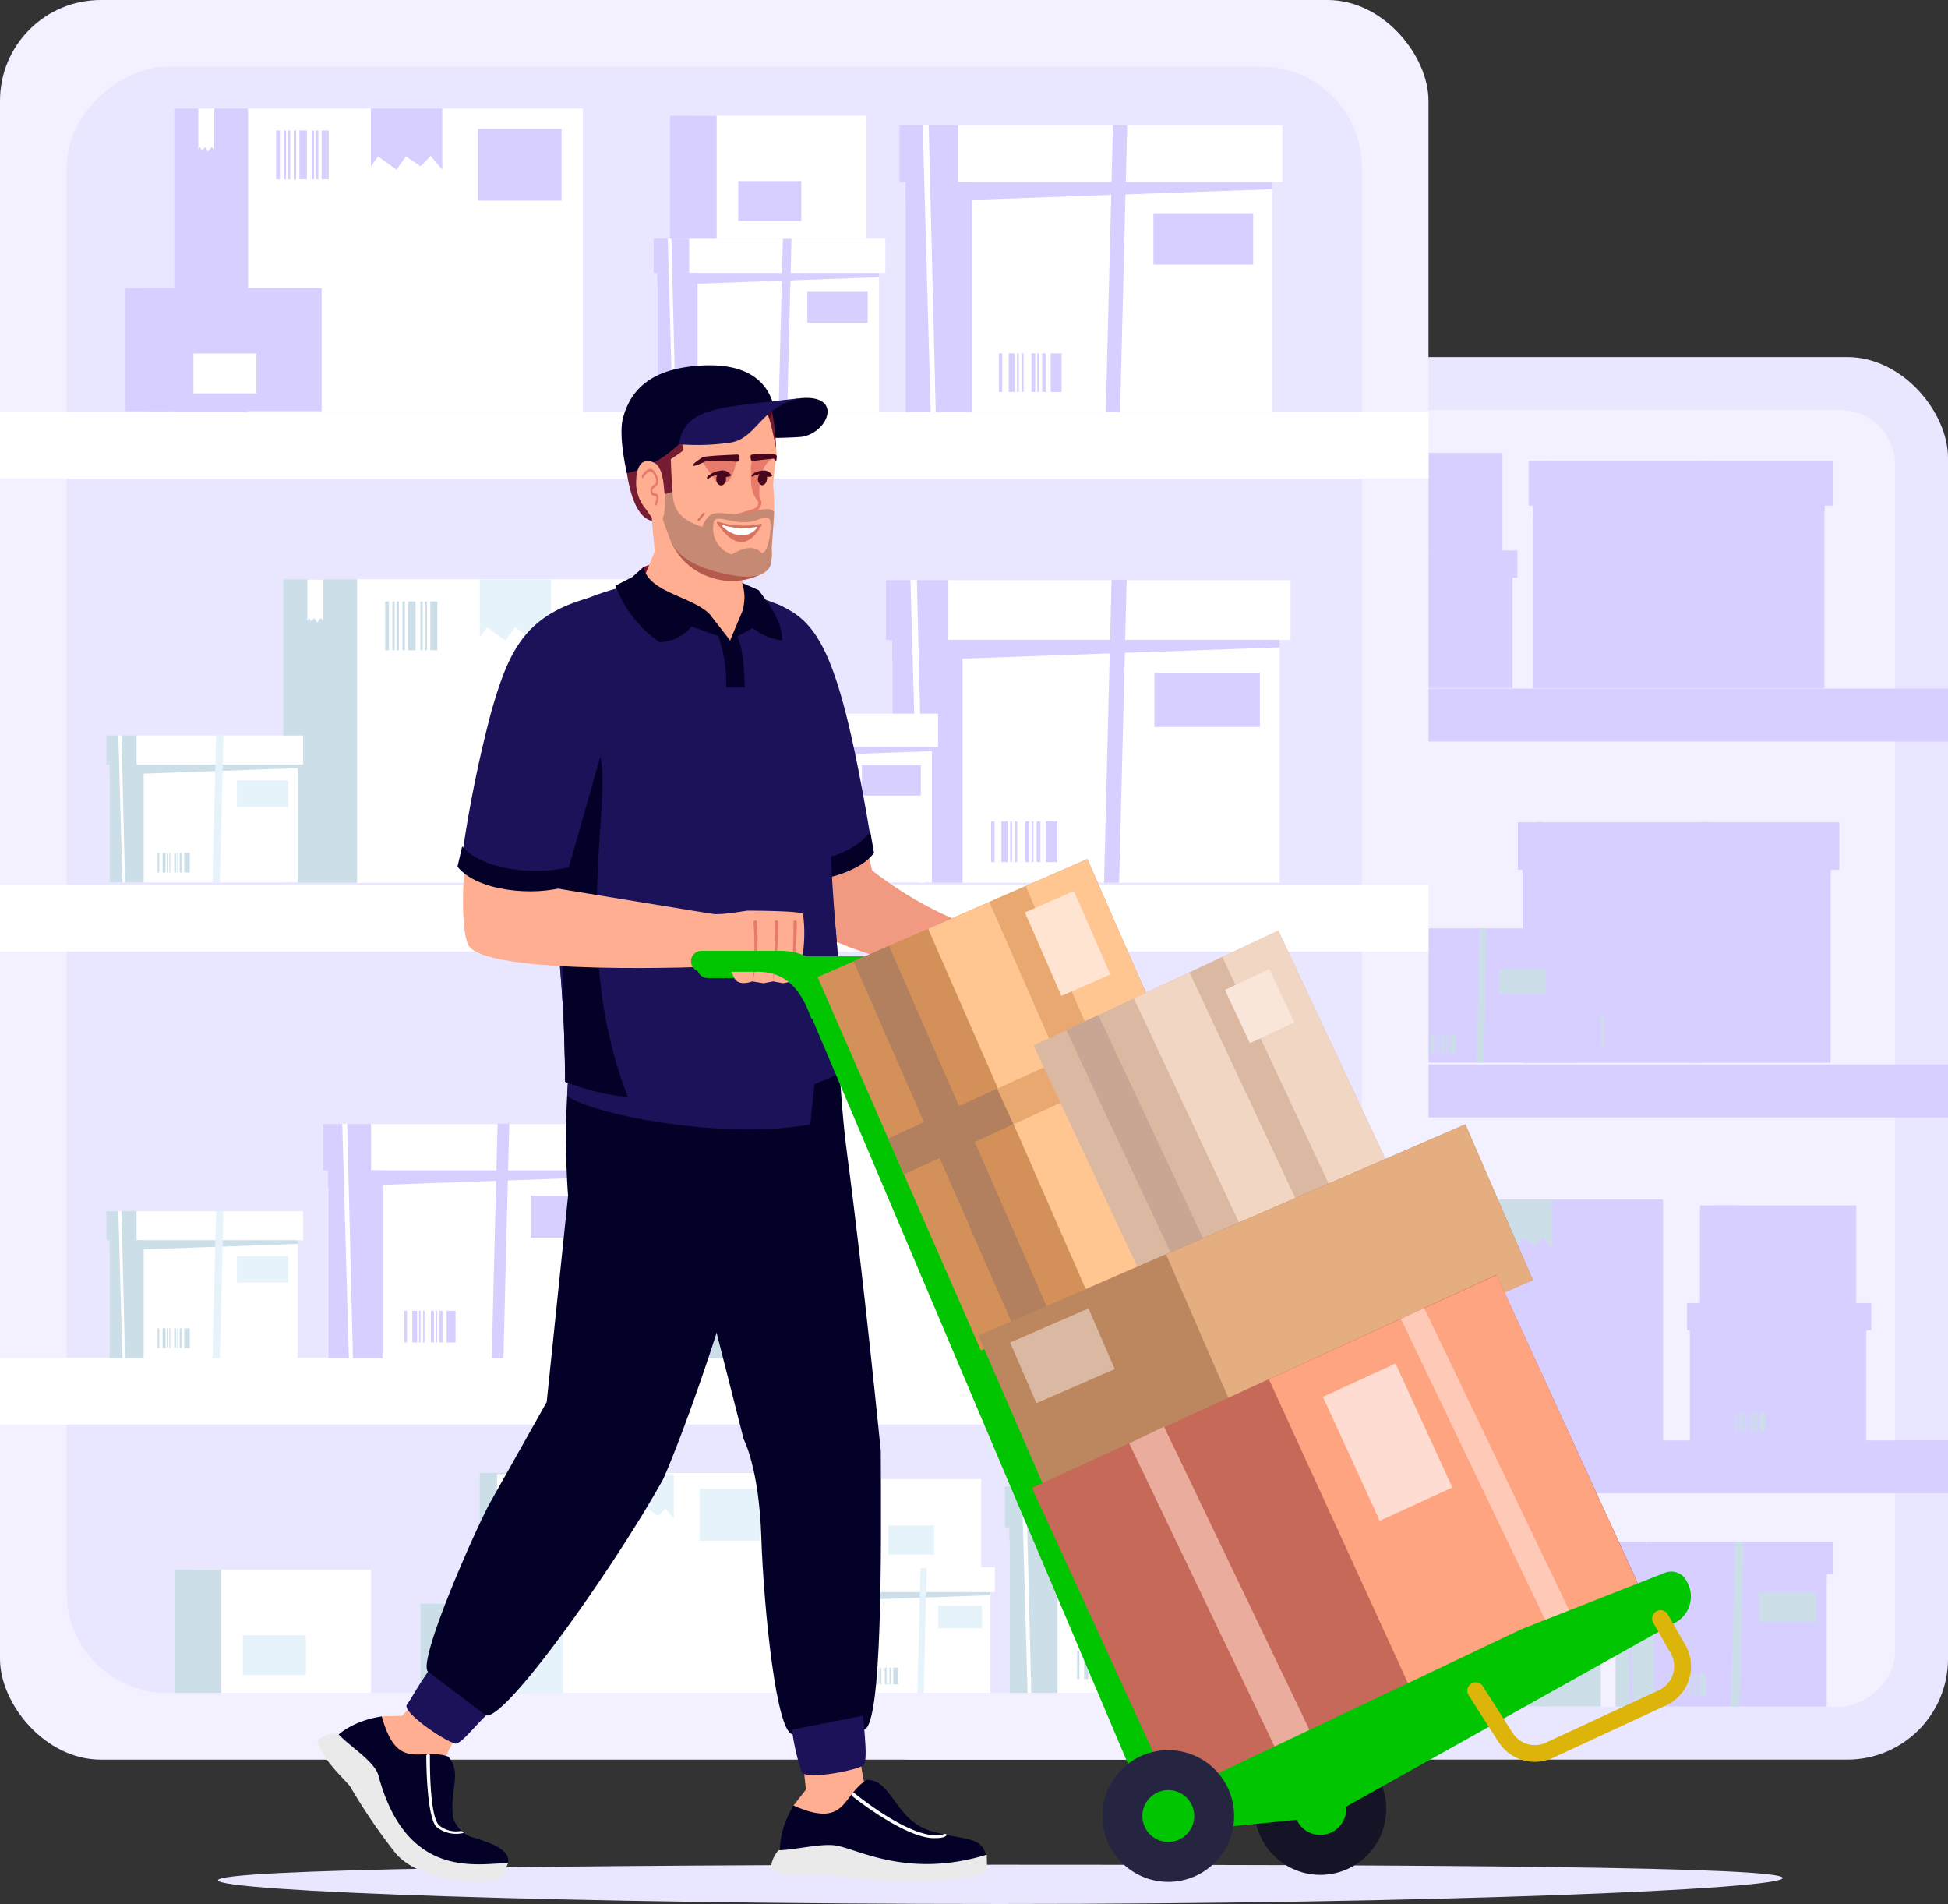<svg xmlns="http://www.w3.org/2000/svg" width="212.677" height="207.828" viewBox="0 0 212.677 207.828">
  <rect x="0" y="0" width="212.677" height="207.828" fill="#333333" stroke="none"/>
  <g id="Manpower_support" data-name="Manpower support" transform="translate(0)">
    <rect id="Rectangle_2462" data-name="Rectangle 2462" width="123.948" height="153.098" rx="11" transform="translate(88.729 38.971)" fill="#e9e6ff"/>
    <rect id="Rectangle_2463" data-name="Rectangle 2463" width="141.541" height="112.391" rx="6" transform="translate(206.898 44.75) rotate(90)" fill="#f3f1ff"/>
    <rect id="Rectangle_2464" data-name="Rectangle 2464" width="5.779" height="123.948" transform="translate(212.677 75.162) rotate(90)" fill="#d6cfff"/>
    <rect id="Rectangle_2465" data-name="Rectangle 2465" width="5.779" height="123.948" transform="translate(212.677 116.193) rotate(90)" fill="#d6cfff"/>
    <rect id="Rectangle_2466" data-name="Rectangle 2466" width="5.779" height="123.948" transform="translate(212.677 157.224) rotate(90)" fill="#d6cfff"/>
    <rect id="Rectangle_2467" data-name="Rectangle 2467" width="31.806" height="24.275" transform="translate(167.384 50.852)" fill="#d6cfff"/>
    <rect id="Rectangle_2468" data-name="Rectangle 2468" width="5.756" height="24.275" transform="translate(167.421 50.852)" fill="#d6cfff"/>
    <rect id="Rectangle_2469" data-name="Rectangle 2469" width="8.658" height="4.451" transform="translate(190.081 57.011)" fill="#d6cfff"/>
    <rect id="Rectangle_2470" data-name="Rectangle 2470" width="28.167" height="4.907" transform="translate(171.927 50.285)" fill="#d6cfff"/>
    <rect id="Rectangle_2471" data-name="Rectangle 2471" width="5.075" height="4.907" transform="translate(166.892 50.285)" fill="#d6cfff"/>
    <path id="Path_50576" data-name="Path 50576" d="M60.33,249.266l31.806-1.127v-.619H60.33Z" transform="translate(107.054 -192.34)" fill="#d6cfff"/>
    <path id="Path_50577" data-name="Path 50577" d="M116.52,250.428h1.238l.619-24.858h-1.238Z" transform="translate(68.252 -175.3)" fill="#d6cfff"/>
    <path id="Path_50578" data-name="Path 50578" d="M191.433,225.57l.61,24.858h-.436l-.7-24.858Z" transform="translate(-22.003 -175.3)" fill="#d6cfff"/>
    <rect id="Rectangle_2472" data-name="Rectangle 2472" width="0.943" height="3.351" transform="translate(179.985 70.08)" fill="#d6cfff"/>
    <rect id="Rectangle_2473" data-name="Rectangle 2473" width="0.306" height="3.351" transform="translate(179.234 70.08)" fill="#d6cfff"/>
    <rect id="Rectangle_2474" data-name="Rectangle 2474" width="0.152" height="3.351" transform="translate(178.818 70.08)" fill="#d6cfff"/>
    <rect id="Rectangle_2475" data-name="Rectangle 2475" width="0.152" height="3.351" transform="translate(177.479 70.08)" fill="#d6cfff"/>
    <rect id="Rectangle_2476" data-name="Rectangle 2476" width="0.152" height="3.351" transform="translate(177.061 70.08)" fill="#d6cfff"/>
    <rect id="Rectangle_2477" data-name="Rectangle 2477" width="0.284" height="3.351" transform="translate(175.49 70.08)" fill="#d6cfff"/>
    <rect id="Rectangle_2478" data-name="Rectangle 2478" width="0.324" height="3.351" transform="translate(178.311 70.08)" fill="#d6cfff"/>
    <rect id="Rectangle_2479" data-name="Rectangle 2479" width="0.505" height="3.351" transform="translate(176.339 70.08)" fill="#d6cfff"/>
    <rect id="Rectangle_2480" data-name="Rectangle 2480" width="19.243" height="14.687" transform="translate(145.878 60.422)" fill="#d6cfff"/>
    <rect id="Rectangle_2481" data-name="Rectangle 2481" width="3.483" height="14.687" transform="translate(145.889 60.422)" fill="#ccdfe8"/>
    <rect id="Rectangle_2482" data-name="Rectangle 2482" width="5.238" height="2.692" transform="translate(158.899 64.677)" fill="#d6cfff"/>
    <rect id="Rectangle_2483" data-name="Rectangle 2483" width="17.039" height="2.969" transform="translate(148.626 60.08)" fill="#d6cfff"/>
    <rect id="Rectangle_2484" data-name="Rectangle 2484" width="3.069" height="2.969" transform="translate(145.57 60.08)" fill="#ccdfe8"/>
    <path id="Path_50579" data-name="Path 50579" d="M212.96,283.835l19.243-.682v-.373H212.96Z" transform="translate(-67.082 -219.738)" fill="#d6cfff"/>
    <path id="Path_50580" data-name="Path 50580" d="M246.95,284.538h.749l.376-15.038h-.751Z" transform="translate(-90.549 -209.431)" fill="#d6cfff"/>
    <path id="Path_50581" data-name="Path 50581" d="M292.277,269.5l.369,15.038h-.264L291.96,269.5Z" transform="translate(-145.173 -209.431)" fill="#ccdfe8"/>
    <rect id="Rectangle_2485" data-name="Rectangle 2485" width="0.572" height="2.028" transform="translate(153.507 72.054)" fill="#ccdfe8"/>
    <rect id="Rectangle_2486" data-name="Rectangle 2486" width="0.186" height="2.028" transform="translate(153.054 72.054)" fill="#ccdfe8"/>
    <rect id="Rectangle_2487" data-name="Rectangle 2487" width="0.092" height="2.028" transform="translate(152.804 72.054)" fill="#ccdfe8"/>
    <rect id="Rectangle_2488" data-name="Rectangle 2488" width="0.092" height="2.028" transform="translate(151.995 72.054)" fill="#ccdfe8"/>
    <rect id="Rectangle_2489" data-name="Rectangle 2489" width="0.092" height="2.028" transform="translate(151.743 72.054)" fill="#ccdfe8"/>
    <rect id="Rectangle_2490" data-name="Rectangle 2490" width="0.172" height="2.028" transform="translate(150.791 72.054)" fill="#ccdfe8"/>
    <rect id="Rectangle_2491" data-name="Rectangle 2491" width="0.197" height="2.028" transform="translate(152.495 72.054)" fill="#ccdfe8"/>
    <rect id="Rectangle_2492" data-name="Rectangle 2492" width="0.304" height="2.028" transform="translate(151.305 72.054)" fill="#ccdfe8"/>
    <rect id="Rectangle_2493" data-name="Rectangle 2493" width="33.617" height="25.657" transform="translate(166.24 90.345)" fill="#d6cfff"/>
    <rect id="Rectangle_2494" data-name="Rectangle 2494" width="6.083" height="25.657" transform="translate(166.282 90.345)" fill="#d6cfff"/>
    <rect id="Rectangle_2495" data-name="Rectangle 2495" width="9.15" height="4.703" transform="translate(188.992 97.79)" fill="#d6cfff"/>
    <rect id="Rectangle_2496" data-name="Rectangle 2496" width="29.77" height="5.186" transform="translate(171.041 89.76)" fill="#d6cfff"/>
    <rect id="Rectangle_2497" data-name="Rectangle 2497" width="5.363" height="5.186" transform="translate(165.722 89.76)" fill="#d6cfff"/>
    <path id="Path_50582" data-name="Path 50582" d="M57.35,427.694,90.967,426.5v-.653H57.35Z" transform="translate(108.889 -330.914)" fill="#d6cfff"/>
    <path id="Path_50583" data-name="Path 50583" d="M116.73,428.914h1.31l.655-26.273h-1.31Z" transform="translate(67.887 -312.911)" fill="#d6cfff"/>
    <path id="Path_50584" data-name="Path 50584" d="M195.914,402.64l.644,26.273H196.1l-.738-26.273Z" transform="translate(-27.511 -312.911)" fill="#d6cfff"/>
    <rect id="Rectangle_2498" data-name="Rectangle 2498" width="0.997" height="3.541" transform="translate(179.558 110.681)" fill="#d6cfff"/>
    <rect id="Rectangle_2499" data-name="Rectangle 2499" width="0.322" height="3.541" transform="translate(178.769 110.681)" fill="#d6cfff"/>
    <rect id="Rectangle_2500" data-name="Rectangle 2500" width="0.161" height="3.541" transform="translate(178.324 110.681)" fill="#d6cfff"/>
    <rect id="Rectangle_2501" data-name="Rectangle 2501" width="0.161" height="3.541" transform="translate(176.912 110.681)" fill="#d6cfff"/>
    <rect id="Rectangle_2502" data-name="Rectangle 2502" width="0.161" height="3.541" transform="translate(176.469 110.681)" fill="#d6cfff"/>
    <rect id="Rectangle_2503" data-name="Rectangle 2503" width="0.3" height="3.541" transform="translate(174.808 110.681)" fill="#ccdfe8"/>
    <rect id="Rectangle_2504" data-name="Rectangle 2504" width="0.342" height="3.541" transform="translate(177.79 110.681)" fill="#d6cfff"/>
    <rect id="Rectangle_2505" data-name="Rectangle 2505" width="0.532" height="3.541" transform="translate(175.707 110.681)" fill="#d6cfff"/>
    <rect id="Rectangle_2506" data-name="Rectangle 2506" width="26.023" height="19.862" transform="translate(117.287 137.389)" fill="#ccdfe8"/>
    <rect id="Rectangle_2507" data-name="Rectangle 2507" width="4.71" height="19.862" transform="translate(117.298 137.389)" fill="#ccdfe8"/>
    <rect id="Rectangle_2508" data-name="Rectangle 2508" width="7.084" height="3.642" transform="translate(134.895 143.162)" fill="#ccdfe8"/>
    <rect id="Rectangle_2509" data-name="Rectangle 2509" width="23.045" height="4.015" transform="translate(121.003 136.946)" fill="#ccdfe8"/>
    <rect id="Rectangle_2510" data-name="Rectangle 2510" width="4.151" height="4.015" transform="translate(116.867 136.946)" fill="#ccdfe8"/>
    <path id="Path_50585" data-name="Path 50585" d="M310.64,633.7l26.023-.923v-.505H310.64Z" transform="translate(-193.353 -491.315)" fill="#ccdfe8"/>
    <path id="Path_50586" data-name="Path 50586" d="M356.61,634.648h1.013l.507-20.338h-1.013Z" transform="translate(-225.095 -477.397)" fill="#ccdfe8"/>
    <path id="Path_50587" data-name="Path 50587" d="M417.909,614.31l.5,20.338h-.355l-.572-20.338Z" transform="translate(-298.967 -477.397)" fill="#ccdfe8"/>
    <rect id="Rectangle_2511" data-name="Rectangle 2511" width="0.773" height="2.741" transform="translate(127.6 153.144)" fill="#ccdfe8"/>
    <rect id="Rectangle_2512" data-name="Rectangle 2512" width="0.25" height="2.741" transform="translate(126.991 153.144)" fill="#ccdfe8"/>
    <rect id="Rectangle_2513" data-name="Rectangle 2513" width="0.125" height="2.741" transform="translate(126.649 153.144)" fill="#ccdfe8"/>
    <rect id="Rectangle_2514" data-name="Rectangle 2514" width="0.125" height="2.741" transform="translate(125.555 153.144)" fill="#ccdfe8"/>
    <rect id="Rectangle_2515" data-name="Rectangle 2515" width="0.125" height="2.741" transform="translate(125.213 153.144)" fill="#ccdfe8"/>
    <rect id="Rectangle_2516" data-name="Rectangle 2516" width="0.232" height="2.741" transform="translate(123.929 153.144)" fill="#ccdfe8"/>
    <rect id="Rectangle_2517" data-name="Rectangle 2517" width="0.266" height="2.741" transform="translate(126.234 153.144)" fill="#ccdfe8"/>
    <rect id="Rectangle_2518" data-name="Rectangle 2518" width="0.414" height="2.741" transform="translate(124.624 153.144)" fill="#ccdfe8"/>
    <rect id="Rectangle_2519" data-name="Rectangle 2519" width="18.765" height="14.323" transform="translate(150.938 101.662)" fill="#d6cfff"/>
    <rect id="Rectangle_2520" data-name="Rectangle 2520" width="3.396" height="14.323" transform="translate(150.95 101.662)" fill="#ccdfe8"/>
    <rect id="Rectangle_2521" data-name="Rectangle 2521" width="5.108" height="2.624" transform="translate(163.636 105.818)" fill="#ccdfe8"/>
    <rect id="Rectangle_2522" data-name="Rectangle 2522" width="16.618" height="2.895" transform="translate(153.618 101.337)" fill="#d6cfff"/>
    <rect id="Rectangle_2523" data-name="Rectangle 2523" width="2.993" height="2.895" transform="translate(150.638 101.337)" fill="#ccdfe8"/>
    <path id="Path_50588" data-name="Path 50588" d="M192.44,468.551l18.765-.666v-.364H192.44Z" transform="translate(-41.502 -363.293)" fill="#d6cfff"/>
    <path id="Path_50589" data-name="Path 50589" d="M225.59,469.235h.731l.364-14.665h-.731Z" transform="translate(-64.39 -353.25)" fill="#ccdfe8"/>
    <path id="Path_50590" data-name="Path 50590" d="M269.791,454.57l.358,14.665h-.257l-.411-14.665Z" transform="translate(-117.655 -353.25)" fill="#ccdfe8"/>
    <rect id="Rectangle_2524" data-name="Rectangle 2524" width="0.557" height="1.976" transform="translate(158.38 113.016)" fill="#ccdfe8"/>
    <rect id="Rectangle_2525" data-name="Rectangle 2525" width="0.181" height="1.976" transform="translate(157.938 113.016)" fill="#ccdfe8"/>
    <rect id="Rectangle_2526" data-name="Rectangle 2526" width="0.089" height="1.976" transform="translate(157.693 113.016)" fill="#ccdfe8"/>
    <rect id="Rectangle_2527" data-name="Rectangle 2527" width="0.089" height="1.976" transform="translate(156.904 113.016)" fill="#ccdfe8"/>
    <rect id="Rectangle_2528" data-name="Rectangle 2528" width="0.089" height="1.976" transform="translate(156.656 113.016)" fill="#ccdfe8"/>
    <rect id="Rectangle_2529" data-name="Rectangle 2529" width="0.168" height="1.976" transform="translate(155.729 113.016)" fill="#ccdfe8"/>
    <rect id="Rectangle_2530" data-name="Rectangle 2530" width="0.192" height="1.976" transform="translate(157.393 113.016)" fill="#ccdfe8"/>
    <rect id="Rectangle_2531" data-name="Rectangle 2531" width="0.297" height="1.976" transform="translate(156.232 113.016)" fill="#ccdfe8"/>
    <rect id="Rectangle_2532" data-name="Rectangle 2532" width="35.47" height="26.334" transform="translate(103.917 48.798)" fill="#ccdfe8"/>
    <rect id="Rectangle_2533" data-name="Rectangle 2533" width="6.418" height="26.334" transform="translate(103.933 48.798)" fill="#ccdfe8"/>
    <rect id="Rectangle_2534" data-name="Rectangle 2534" width="7.256" height="6.228" transform="translate(130.312 50.572)" fill="#ccdfe8"/>
    <path id="Path_50591" data-name="Path 50591" d="M388.835,218.97v5.307l-1.008-1.189-.872.9-1.265-.863-.832,1.154-1.6-1.154-.621.863V218.97Z" transform="translate(-261.611 -170.157)" fill="#ccdfe8"/>
    <path id="Path_50592" data-name="Path 50592" d="M471.33,218.97V222.6l.145-.284.172.266.306-.248.217.38.324-.411.212.279V218.97Z" transform="translate(-365.293 -170.156)" fill="#ccdfe8"/>
    <rect id="Rectangle_2535" data-name="Rectangle 2535" width="0.615" height="4.238" transform="translate(116.729 50.718)" fill="#ccdfe8"/>
    <rect id="Rectangle_2536" data-name="Rectangle 2536" width="0.199" height="4.238" transform="translate(116.244 50.718)" fill="#ccdfe8"/>
    <rect id="Rectangle_2537" data-name="Rectangle 2537" width="0.199" height="4.238" transform="translate(115.871 50.718)" fill="#ccdfe8"/>
    <rect id="Rectangle_2538" data-name="Rectangle 2538" width="0.199" height="4.238" transform="translate(113.808 50.718)" fill="#ccdfe8"/>
    <rect id="Rectangle_2539" data-name="Rectangle 2539" width="0.199" height="4.238" transform="translate(113.437 50.718)" fill="#ccdfe8"/>
    <rect id="Rectangle_2540" data-name="Rectangle 2540" width="0.646" height="4.238" transform="translate(114.804 50.718)" fill="#ccdfe8"/>
    <rect id="Rectangle_2541" data-name="Rectangle 2541" width="0.21" height="4.238" transform="translate(114.315 50.718)" fill="#ccdfe8"/>
    <rect id="Rectangle_2542" data-name="Rectangle 2542" width="0.329" height="4.238" transform="translate(112.783 50.718)" fill="#ccdfe8"/>
    <rect id="Rectangle_2543" data-name="Rectangle 2543" width="35.47" height="26.334" transform="translate(113.368 89.668)" fill="#ccdfe8"/>
    <rect id="Rectangle_2544" data-name="Rectangle 2544" width="6.418" height="26.334" transform="translate(113.387 89.668)" fill="#ccdfe8"/>
    <rect id="Rectangle_2545" data-name="Rectangle 2545" width="7.256" height="6.228" transform="translate(139.765 91.455)" fill="#ccdfe8"/>
    <path id="Path_50593" data-name="Path 50593" d="M346.5,402.37v5.307l-1.008-1.189-.87.9-1.268-.863-.829,1.154-1.6-1.154-.621.863V402.37Z" transform="translate(-209.825 -312.673)" fill="#ccdfe8"/>
    <path id="Path_50594" data-name="Path 50594" d="M428.99,402.37V406l.145-.284.17.266.309-.248.215.38.326-.411.212.279V402.37Z" transform="translate(-313.497 -312.671)" fill="#ccdfe8"/>
    <rect id="Rectangle_2546" data-name="Rectangle 2546" width="0.615" height="4.238" transform="translate(126.182 91.602)" fill="#ccdfe8"/>
    <rect id="Rectangle_2547" data-name="Rectangle 2547" width="0.199" height="4.238" transform="translate(125.698 91.602)" fill="#ccdfe8"/>
    <rect id="Rectangle_2548" data-name="Rectangle 2548" width="0.199" height="4.238" transform="translate(125.327 91.602)" fill="#ccdfe8"/>
    <rect id="Rectangle_2549" data-name="Rectangle 2549" width="0.199" height="4.238" transform="translate(123.264 91.602)" fill="#ccdfe8"/>
    <rect id="Rectangle_2550" data-name="Rectangle 2550" width="0.199" height="4.238" transform="translate(122.893 91.602)" fill="#ccdfe8"/>
    <rect id="Rectangle_2551" data-name="Rectangle 2551" width="0.646" height="4.238" transform="translate(124.257 91.602)" fill="#ccdfe8"/>
    <rect id="Rectangle_2552" data-name="Rectangle 2552" width="0.21" height="4.238" transform="translate(123.768 91.602)" fill="#ccdfe8"/>
    <rect id="Rectangle_2553" data-name="Rectangle 2553" width="0.329" height="4.238" transform="translate(122.236 91.602)" fill="#ccdfe8"/>
    <rect id="Rectangle_2554" data-name="Rectangle 2554" width="35.47" height="26.334" transform="translate(146.096 130.922)" fill="#d6cfff"/>
    <rect id="Rectangle_2555" data-name="Rectangle 2555" width="6.418" height="26.334" transform="translate(146.155 130.922)" fill="#ccdfe8"/>
    <rect id="Rectangle_2556" data-name="Rectangle 2556" width="7.256" height="6.228" transform="translate(172.501 132.722)" fill="#d6cfff"/>
    <path id="Path_50595" data-name="Path 50595" d="M199.772,587.49V592.8l-1.008-1.189-.87.9-1.268-.863L195.8,592.8l-1.6-1.154-.621.863V587.49Z" transform="translate(-30.327 -456.525)" fill="#ccdfe8"/>
    <path id="Path_50596" data-name="Path 50596" d="M282.26,587.49v3.626l.145-.284.17.266.308-.248.215.38.326-.411.212.279V587.49Z" transform="translate(-133.997 -456.522)" fill="#ccdfe8"/>
    <rect id="Rectangle_2557" data-name="Rectangle 2557" width="0.615" height="4.238" transform="translate(158.952 132.87)" fill="#ccdfe8"/>
    <rect id="Rectangle_2558" data-name="Rectangle 2558" width="0.199" height="4.238" transform="translate(158.467 132.87)" fill="#ccdfe8"/>
    <rect id="Rectangle_2559" data-name="Rectangle 2559" width="0.199" height="4.238" transform="translate(158.097 132.87)" fill="#ccdfe8"/>
    <rect id="Rectangle_2560" data-name="Rectangle 2560" width="0.199" height="4.238" transform="translate(156.033 132.87)" fill="#ccdfe8"/>
    <rect id="Rectangle_2561" data-name="Rectangle 2561" width="0.199" height="4.238" transform="translate(155.662 132.87)" fill="#ccdfe8"/>
    <rect id="Rectangle_2562" data-name="Rectangle 2562" width="0.646" height="4.238" transform="translate(157.027 132.87)" fill="#ccdfe8"/>
    <rect id="Rectangle_2563" data-name="Rectangle 2563" width="0.21" height="4.238" transform="translate(156.538 132.87)" fill="#ccdfe8"/>
    <rect id="Rectangle_2564" data-name="Rectangle 2564" width="0.329" height="4.238" transform="translate(155.006 132.87)" fill="#ccdfe8"/>
    <rect id="Rectangle_2565" data-name="Rectangle 2565" width="15.304" height="10.674" transform="translate(148.726 49.429)" fill="#d6cfff"/>
    <rect id="Rectangle_2566" data-name="Rectangle 2566" width="4.048" height="10.674" transform="translate(146.979 49.429)" fill="#ccdfe8"/>
    <rect id="Rectangle_2567" data-name="Rectangle 2567" width="5.468" height="3.458" transform="translate(152.905 55.097)" fill="#d6cfff"/>
    <rect id="Rectangle_2568" data-name="Rectangle 2568" width="19.243" height="14.687" transform="translate(184.508 142.562)" fill="#d6cfff"/>
    <rect id="Rectangle_2569" data-name="Rectangle 2569" width="3.483" height="14.687" transform="translate(184.508 142.562)" fill="#d6cfff"/>
    <rect id="Rectangle_2570" data-name="Rectangle 2570" width="5.238" height="2.692" transform="translate(197.534 146.831)" fill="#d6cfff"/>
    <rect id="Rectangle_2571" data-name="Rectangle 2571" width="17.039" height="2.969" transform="translate(187.26 142.234)" fill="#d6cfff"/>
    <rect id="Rectangle_2572" data-name="Rectangle 2572" width="3.069" height="2.969" transform="translate(184.188 142.234)" fill="#d6cfff"/>
    <path id="Path_50597" data-name="Path 50597" d="M39.92,652.355l19.243-.682V651.3H39.92Z" transform="translate(144.59 -506.102)" fill="#d6cfff"/>
    <path id="Path_50598" data-name="Path 50598" d="M73.92,653.058h.751l.373-15.038H74.3Z" transform="translate(121.108 -495.811)" fill="#d6cfff"/>
    <path id="Path_50599" data-name="Path 50599" d="M119.237,638.02l.369,15.038h-.264l-.423-15.038Z" transform="translate(66.486 -495.811)" fill="#d6cfff"/>
    <rect id="Rectangle_2573" data-name="Rectangle 2573" width="0.572" height="2.028" transform="translate(192.131 154.209)" fill="#ccdfe8"/>
    <rect id="Rectangle_2574" data-name="Rectangle 2574" width="0.186" height="2.028" transform="translate(191.679 154.209)" fill="#ccdfe8"/>
    <rect id="Rectangle_2575" data-name="Rectangle 2575" width="0.092" height="2.028" transform="translate(191.427 154.209)" fill="#ccdfe8"/>
    <rect id="Rectangle_2576" data-name="Rectangle 2576" width="0.092" height="2.028" transform="translate(190.62 154.209)" fill="#ccdfe8"/>
    <rect id="Rectangle_2577" data-name="Rectangle 2577" width="0.092" height="2.028" transform="translate(190.365 154.209)" fill="#ccdfe8"/>
    <rect id="Rectangle_2578" data-name="Rectangle 2578" width="0.172" height="2.028" transform="translate(189.415 154.209)" fill="#ccdfe8"/>
    <rect id="Rectangle_2579" data-name="Rectangle 2579" width="0.197" height="2.028" transform="translate(191.12 154.209)" fill="#ccdfe8"/>
    <rect id="Rectangle_2580" data-name="Rectangle 2580" width="0.304" height="2.028" transform="translate(189.929 154.209)" fill="#ccdfe8"/>
    <rect id="Rectangle_2581" data-name="Rectangle 2581" width="15.304" height="10.674" transform="translate(187.358 131.574)" fill="#d6cfff"/>
    <rect id="Rectangle_2582" data-name="Rectangle 2582" width="4.048" height="10.674" transform="translate(185.599 131.574)" fill="#d6cfff"/>
    <rect id="Rectangle_2583" data-name="Rectangle 2583" width="5.468" height="3.458" transform="translate(191.534 137.25)" fill="#d6cfff"/>
    <rect id="Rectangle_2584" data-name="Rectangle 2584" width="15.304" height="10.674" transform="translate(105.72 175.603)" fill="#ccdfe8"/>
    <rect id="Rectangle_2585" data-name="Rectangle 2585" width="4.048" height="10.674" transform="translate(103.97 175.603)" fill="#ccdfe8"/>
    <rect id="Rectangle_2586" data-name="Rectangle 2586" width="5.468" height="3.458" transform="translate(109.897 181.281)" fill="#ccdfe8"/>
    <rect id="Rectangle_2587" data-name="Rectangle 2587" width="15.304" height="10.674" transform="translate(101.432 64.426)" fill="#ccdfe8"/>
    <rect id="Rectangle_2588" data-name="Rectangle 2588" width="4.048" height="10.674" transform="translate(99.682 64.426)" fill="#ccdfe8"/>
    <rect id="Rectangle_2589" data-name="Rectangle 2589" width="5.468" height="3.458" transform="translate(105.611 70.093)" fill="#ccdfe8"/>
    <rect id="Rectangle_2590" data-name="Rectangle 2590" width="23.037" height="17.582" transform="translate(176.402 168.693)" fill="#d6cfff"/>
    <rect id="Rectangle_2591" data-name="Rectangle 2591" width="4.169" height="17.582" transform="translate(176.402 168.693)" fill="#ccdfe8"/>
    <rect id="Rectangle_2592" data-name="Rectangle 2592" width="6.27" height="3.224" transform="translate(191.994 173.79)" fill="#ccdfe8"/>
    <rect id="Rectangle_2593" data-name="Rectangle 2593" width="20.401" height="3.554" transform="translate(179.693 168.273)" fill="#d6cfff"/>
    <rect id="Rectangle_2594" data-name="Rectangle 2594" width="3.675" height="3.554" transform="translate(176.017 168.273)" fill="#d6cfff"/>
    <path id="Path_50600" data-name="Path 50600" d="M59.22,772.435l23.037-.816v-.449H59.22Z" transform="translate(117.182 -599.345)" fill="#d6cfff"/>
    <path id="Path_50601" data-name="Path 50601" d="M99.92,773.284h.9l.447-18h-.9Z" transform="translate(89.074 -587.007)" fill="#ccdfe8"/>
    <path id="Path_50602" data-name="Path 50602" d="M154.18,755.28l.44,18h-.315l-.505-18Z" transform="translate(23.675 -587.007)" fill="#d6cfff"/>
    <rect id="Rectangle_2595" data-name="Rectangle 2595" width="0.684" height="2.428" transform="translate(185.527 182.65)" fill="#ccdfe8"/>
    <rect id="Rectangle_2596" data-name="Rectangle 2596" width="0.221" height="2.428" transform="translate(184.986 182.65)" fill="#ccdfe8"/>
    <rect id="Rectangle_2597" data-name="Rectangle 2597" width="0.11" height="2.428" transform="translate(184.684 182.65)" fill="#ccdfe8"/>
    <rect id="Rectangle_2598" data-name="Rectangle 2598" width="0.11" height="2.428" transform="translate(183.714 182.65)" fill="#ccdfe8"/>
    <rect id="Rectangle_2599" data-name="Rectangle 2599" width="0.11" height="2.428" transform="translate(183.412 182.65)" fill="#ccdfe8"/>
    <rect id="Rectangle_2600" data-name="Rectangle 2600" width="0.206" height="2.428" transform="translate(182.272 182.65)" fill="#ccdfe8"/>
    <rect id="Rectangle_2601" data-name="Rectangle 2601" width="0.235" height="2.428" transform="translate(184.318 182.65)" fill="#ccdfe8"/>
    <rect id="Rectangle_2602" data-name="Rectangle 2602" width="0.364" height="2.428" transform="translate(182.889 182.65)" fill="#ccdfe8"/>
    <rect id="Rectangle_2603" data-name="Rectangle 2603" width="13.936" height="10.636" transform="translate(160.828 175.639)" fill="#ccdfe8"/>
    <rect id="Rectangle_2604" data-name="Rectangle 2604" width="2.522" height="10.636" transform="translate(160.837 175.639)" fill="#ccdfe8"/>
    <rect id="Rectangle_2605" data-name="Rectangle 2605" width="3.794" height="1.949" transform="translate(170.221 178.724)" fill="#ccdfe8"/>
    <rect id="Rectangle_2606" data-name="Rectangle 2606" width="12.342" height="2.151" transform="translate(162.817 175.384)" fill="#ccdfe8"/>
    <rect id="Rectangle_2607" data-name="Rectangle 2607" width="2.224" height="2.151" transform="translate(160.603 175.384)" fill="#ccdfe8"/>
    <path id="Path_50603" data-name="Path 50603" d="M169.77,797.474l13.936-.494v-.27H169.77Z" transform="translate(-8.942 -619.175)" fill="#ccdfe8"/>
    <path id="Path_50604" data-name="Path 50604" d="M194.39,797.983h.543l.27-10.893h-.543Z" transform="translate(-25.94 -611.706)" fill="#ccdfe8"/>
    <path id="Path_50605" data-name="Path 50605" d="M227.22,787.09l.266,10.893h-.19l-.306-10.893Z" transform="translate(-65.503 -611.706)" fill="#ccdfe8"/>
    <rect id="Rectangle_2608" data-name="Rectangle 2608" width="0.414" height="1.469" transform="translate(166.355 184.082)" fill="#ccdfe8"/>
    <rect id="Rectangle_2609" data-name="Rectangle 2609" width="0.134" height="1.469" transform="translate(166.027 184.082)" fill="#ccdfe8"/>
    <rect id="Rectangle_2610" data-name="Rectangle 2610" width="0.067" height="1.469" transform="translate(165.844 184.082)" fill="#ccdfe8"/>
    <rect id="Rectangle_2611" data-name="Rectangle 2611" width="0.067" height="1.469" transform="translate(165.259 184.082)" fill="#ccdfe8"/>
    <rect id="Rectangle_2612" data-name="Rectangle 2612" width="0.067" height="1.469" transform="translate(165.076 184.082)" fill="#ccdfe8"/>
    <rect id="Rectangle_2613" data-name="Rectangle 2613" width="0.125" height="1.469" transform="translate(164.386 184.082)" fill="#ccdfe8"/>
    <rect id="Rectangle_2614" data-name="Rectangle 2614" width="0.143" height="1.469" transform="translate(165.621 184.082)" fill="#ccdfe8"/>
    <rect id="Rectangle_2615" data-name="Rectangle 2615" width="0.221" height="1.469" transform="translate(164.759 184.082)" fill="#ccdfe8"/>
    <rect id="Rectangle_2616" data-name="Rectangle 2616" width="25.692" height="19.073" transform="translate(130.431 167.202)" fill="#ccdfe8"/>
    <rect id="Rectangle_2617" data-name="Rectangle 2617" width="4.65" height="19.073" transform="translate(130.445 167.202)" fill="#ccdfe8"/>
    <rect id="Rectangle_2618" data-name="Rectangle 2618" width="5.256" height="4.511" transform="translate(149.553 168.481)" fill="#ccdfe8"/>
    <path id="Path_50606" data-name="Path 50606" d="M297.154,750.49v3.845l-.729-.861-.633.651-.916-.626-.6.836-1.156-.836-.449.626V750.49Z" transform="translate(-149.839 -583.287)" fill="#ccdfe8"/>
    <path id="Path_50607" data-name="Path 50607" d="M356.9,750.49v2.627l.105-.206.123.194.224-.181.157.275.235-.3.154.2V750.49Z" transform="translate(-224.927 -583.287)" fill="#ccdfe8"/>
    <rect id="Rectangle_2619" data-name="Rectangle 2619" width="0.445" height="3.069" transform="translate(139.716 168.586)" fill="#ccdfe8"/>
    <rect id="Rectangle_2620" data-name="Rectangle 2620" width="0.143" height="3.069" transform="translate(139.366 168.586)" fill="#ccdfe8"/>
    <rect id="Rectangle_2621" data-name="Rectangle 2621" width="0.143" height="3.069" transform="translate(139.096 168.586)" fill="#ccdfe8"/>
    <rect id="Rectangle_2622" data-name="Rectangle 2622" width="0.143" height="3.069" transform="translate(137.602 168.586)" fill="#ccdfe8"/>
    <rect id="Rectangle_2623" data-name="Rectangle 2623" width="0.143" height="3.069" transform="translate(137.331 168.586)" fill="#ccdfe8"/>
    <rect id="Rectangle_2624" data-name="Rectangle 2624" width="0.469" height="3.069" transform="translate(138.318 168.586)" fill="#ccdfe8"/>
    <rect id="Rectangle_2625" data-name="Rectangle 2625" width="0.152" height="3.069" transform="translate(137.968 168.586)" fill="#ccdfe8"/>
    <rect id="Rectangle_2626" data-name="Rectangle 2626" width="0.237" height="3.069" transform="translate(136.858 168.586)" fill="#ccdfe8"/>
    <rect id="Rectangle_2627" data-name="Rectangle 2627" width="11.086" height="7.73" transform="translate(162.89 167.654)" fill="#ccdfe8"/>
    <rect id="Rectangle_2628" data-name="Rectangle 2628" width="2.931" height="7.73" transform="translate(161.628 167.654)" fill="#ccdfe8"/>
    <rect id="Rectangle_2629" data-name="Rectangle 2629" width="3.961" height="2.506" transform="translate(165.917 171.767)" fill="#ccdfe8"/>
    <rect id="Rectangle_2630" data-name="Rectangle 2630" width="11.086" height="7.73" transform="translate(126.607 178.547)" fill="#ccdfe8"/>
    <rect id="Rectangle_2631" data-name="Rectangle 2631" width="2.931" height="7.73" transform="translate(125.341 178.547)" fill="#ccdfe8"/>
    <rect id="Rectangle_2632" data-name="Rectangle 2632" width="3.961" height="2.506" transform="translate(129.633 182.658)" fill="#ccdfe8"/>
    <rect id="Rectangle_2633" data-name="Rectangle 2633" width="16.33" height="12.463" transform="translate(98.341 103.519)" fill="#ccdfe8"/>
    <rect id="Rectangle_2634" data-name="Rectangle 2634" width="2.955" height="12.463" transform="translate(98.347 103.519)" fill="#ccdfe8"/>
    <rect id="Rectangle_2635" data-name="Rectangle 2635" width="4.444" height="2.285" transform="translate(109.388 107.136)" fill="#ccdfe8"/>
    <rect id="Rectangle_2636" data-name="Rectangle 2636" width="14.461" height="2.519" transform="translate(100.671 103.235)" fill="#ccdfe8"/>
    <rect id="Rectangle_2637" data-name="Rectangle 2637" width="2.604" height="2.519" transform="translate(98.075 103.235)" fill="#ccdfe8"/>
    <path id="Path_50608" data-name="Path 50608" d="M438.87,475.246l16.33-.579v-.317H438.87Z" transform="translate(-340.529 -368.6)" fill="#ccdfe8"/>
    <path id="Path_50609" data-name="Path 50609" d="M467.72,475.842h.637l.317-12.762h-.637Z" transform="translate(-360.454 -359.86)" fill="#ccdfe8"/>
    <path id="Path_50610" data-name="Path 50610" d="M506.19,463.08l.311,12.762h-.224l-.358-12.762Z" transform="translate(-406.812 -359.86)" fill="#ccdfe8"/>
    <rect id="Rectangle_2638" data-name="Rectangle 2638" width="0.485" height="1.721" transform="translate(104.81 113.399)" fill="#ccdfe8"/>
    <rect id="Rectangle_2639" data-name="Rectangle 2639" width="0.156" height="1.721" transform="translate(104.428 113.399)" fill="#ccdfe8"/>
    <rect id="Rectangle_2640" data-name="Rectangle 2640" width="0.078" height="1.721" transform="translate(104.213 113.399)" fill="#ccdfe8"/>
    <rect id="Rectangle_2641" data-name="Rectangle 2641" width="0.078" height="1.721" transform="translate(103.528 113.399)" fill="#ccdfe8"/>
    <rect id="Rectangle_2642" data-name="Rectangle 2642" width="0.078" height="1.721" transform="translate(103.311 113.399)" fill="#ccdfe8"/>
    <rect id="Rectangle_2643" data-name="Rectangle 2643" width="0.145" height="1.721" transform="translate(102.507 113.399)" fill="#ccdfe8"/>
    <rect id="Rectangle_2644" data-name="Rectangle 2644" width="0.165" height="1.721" transform="translate(103.954 113.399)" fill="#ccdfe8"/>
    <rect id="Rectangle_2645" data-name="Rectangle 2645" width="0.259" height="1.721" transform="translate(102.94 113.399)" fill="#ccdfe8"/>
    <rect id="Rectangle_2646" data-name="Rectangle 2646" width="16.33" height="12.463" transform="translate(98.341 144.782)" fill="#ccdfe8"/>
    <rect id="Rectangle_2647" data-name="Rectangle 2647" width="2.955" height="12.463" transform="translate(98.347 144.782)" fill="#ccdfe8"/>
    <rect id="Rectangle_2648" data-name="Rectangle 2648" width="4.444" height="2.285" transform="translate(109.388 148.406)" fill="#ccdfe8"/>
    <rect id="Rectangle_2649" data-name="Rectangle 2649" width="14.461" height="2.519" transform="translate(100.671 144.504)" fill="#ccdfe8"/>
    <rect id="Rectangle_2650" data-name="Rectangle 2650" width="2.604" height="2.519" transform="translate(98.075 144.504)" fill="#ccdfe8"/>
    <path id="Path_50611" data-name="Path 50611" d="M438.87,660.366l16.33-.579v-.318H438.87Z" transform="translate(-340.529 -512.451)" fill="#ccdfe8"/>
    <path id="Path_50612" data-name="Path 50612" d="M467.72,660.962h.637l.317-12.762h-.637Z" transform="translate(-360.454 -503.717)" fill="#ccdfe8"/>
    <path id="Path_50613" data-name="Path 50613" d="M506.19,648.2l.311,12.762h-.224L505.92,648.2Z" transform="translate(-406.812 -503.717)" fill="#ccdfe8"/>
    <rect id="Rectangle_2651" data-name="Rectangle 2651" width="0.485" height="1.721" transform="translate(104.81 154.669)" fill="#ccdfe8"/>
    <rect id="Rectangle_2652" data-name="Rectangle 2652" width="0.156" height="1.721" transform="translate(104.428 154.669)" fill="#ccdfe8"/>
    <rect id="Rectangle_2653" data-name="Rectangle 2653" width="0.078" height="1.721" transform="translate(104.213 154.669)" fill="#ccdfe8"/>
    <rect id="Rectangle_2654" data-name="Rectangle 2654" width="0.078" height="1.721" transform="translate(103.528 154.669)" fill="#ccdfe8"/>
    <rect id="Rectangle_2655" data-name="Rectangle 2655" width="0.078" height="1.721" transform="translate(103.311 154.669)" fill="#ccdfe8"/>
    <rect id="Rectangle_2656" data-name="Rectangle 2656" width="0.145" height="1.721" transform="translate(102.507 154.669)" fill="#ccdfe8"/>
    <rect id="Rectangle_2657" data-name="Rectangle 2657" width="0.165" height="1.721" transform="translate(103.954 154.669)" fill="#ccdfe8"/>
    <rect id="Rectangle_2658" data-name="Rectangle 2658" width="0.259" height="1.721" transform="translate(102.94 154.669)" fill="#ccdfe8"/>
    <rect id="Rectangle_2659" data-name="Rectangle 2659" width="155.958" height="192.07" rx="11" transform="translate(0)" fill="#f3f1ff"/>
    <rect id="Rectangle_2660" data-name="Rectangle 2660" width="177.526" height="141.414" rx="11" transform="translate(148.686 7.272) rotate(90)" fill="#e9e6ff"/>
    <rect id="Rectangle_2661" data-name="Rectangle 2661" width="7.272" height="155.958" transform="translate(155.96 44.962) rotate(90)" fill="#fff"/>
    <rect id="Rectangle_2662" data-name="Rectangle 2662" width="7.272" height="155.958" transform="translate(155.958 96.59) rotate(90)" fill="#fff"/>
    <rect id="Rectangle_2663" data-name="Rectangle 2663" width="7.272" height="155.958" transform="translate(155.958 148.215) rotate(90)" fill="#fff"/>
    <rect id="Rectangle_2664" data-name="Rectangle 2664" width="40.022" height="30.545" transform="translate(98.849 14.432)" fill="#fff"/>
    <rect id="Rectangle_2665" data-name="Rectangle 2665" width="7.243" height="30.545" transform="translate(98.868 14.432)" fill="#d6cfff"/>
    <rect id="Rectangle_2666" data-name="Rectangle 2666" width="10.893" height="5.6" transform="translate(125.926 23.285)" fill="#d6cfff"/>
    <rect id="Rectangle_2667" data-name="Rectangle 2667" width="35.439" height="6.174" transform="translate(104.564 13.699)" fill="#fff"/>
    <rect id="Rectangle_2668" data-name="Rectangle 2668" width="6.385" height="6.174" transform="translate(98.203 13.699)" fill="#d6cfff"/>
    <path id="Path_50614" data-name="Path 50614" d="M330.55,91.1l40.019-1.417V88.9H330.55Z" transform="translate(-231.698 -69.027)" fill="#d6cfff"/>
    <path id="Path_50615" data-name="Path 50615" d="M401.25,92.559h1.56l.778-31.279H402.03Z" transform="translate(-280.522 -47.581)" fill="#d6cfff"/>
    <path id="Path_50616" data-name="Path 50616" d="M495.509,61.28l.767,31.279h-.55L494.85,61.28Z" transform="translate(-394.114 -47.581)" fill="#fff"/>
    <rect id="Rectangle_2669" data-name="Rectangle 2669" width="1.187" height="4.216" transform="translate(114.712 38.566)" fill="#d6cfff"/>
    <rect id="Rectangle_2670" data-name="Rectangle 2670" width="0.385" height="4.216" transform="translate(113.772 38.566)" fill="#d6cfff"/>
    <rect id="Rectangle_2671" data-name="Rectangle 2671" width="0.192" height="4.216" transform="translate(113.245 38.566)" fill="#d6cfff"/>
    <rect id="Rectangle_2672" data-name="Rectangle 2672" width="0.192" height="4.216" transform="translate(111.563 38.566)" fill="#d6cfff"/>
    <rect id="Rectangle_2673" data-name="Rectangle 2673" width="0.192" height="4.216" transform="translate(111.038 38.566)" fill="#d6cfff"/>
    <rect id="Rectangle_2674" data-name="Rectangle 2674" width="0.358" height="4.216" transform="translate(109.062 38.566)" fill="#d6cfff"/>
    <rect id="Rectangle_2675" data-name="Rectangle 2675" width="0.409" height="4.216" transform="translate(112.608 38.566)" fill="#d6cfff"/>
    <rect id="Rectangle_2676" data-name="Rectangle 2676" width="0.635" height="4.216" transform="translate(110.131 38.566)" fill="#d6cfff"/>
    <rect id="Rectangle_2677" data-name="Rectangle 2677" width="24.21" height="18.478" transform="translate(71.768 26.499)" fill="#fff"/>
    <rect id="Rectangle_2678" data-name="Rectangle 2678" width="4.382" height="18.478" transform="translate(71.775 26.499)" fill="#d6cfff"/>
    <rect id="Rectangle_2679" data-name="Rectangle 2679" width="6.59" height="3.387" transform="translate(88.144 31.855)" fill="#d6cfff"/>
    <rect id="Rectangle_2680" data-name="Rectangle 2680" width="21.44" height="3.735" transform="translate(75.224 26.054)" fill="#fff"/>
    <rect id="Rectangle_2681" data-name="Rectangle 2681" width="3.863" height="3.735" transform="translate(71.371 26.054)" fill="#d6cfff"/>
    <path id="Path_50617" data-name="Path 50617" d="M522.6,134.59l24.21-.858v-.472H522.6Z" transform="translate(-450.832 -103.47)" fill="#d6cfff"/>
    <path id="Path_50618" data-name="Path 50618" d="M565.37,135.473h.941l.472-18.923h-.941Z" transform="translate(-480.37 -90.496)" fill="#d6cfff"/>
    <path id="Path_50619" data-name="Path 50619" d="M622.4,116.55l.463,18.923h-.331L622,116.55Z" transform="translate(-549.096 -90.496)" fill="#fff"/>
    <rect id="Rectangle_2682" data-name="Rectangle 2682" width="0.72" height="2.551" transform="translate(81.357 41.05)" fill="#ccdfe8"/>
    <rect id="Rectangle_2683" data-name="Rectangle 2683" width="0.232" height="2.551" transform="translate(80.79 41.05)" fill="#ccdfe8"/>
    <rect id="Rectangle_2684" data-name="Rectangle 2684" width="0.116" height="2.551" transform="translate(80.471 41.05)" fill="#ccdfe8"/>
    <rect id="Rectangle_2685" data-name="Rectangle 2685" width="0.116" height="2.551" transform="translate(79.455 41.05)" fill="#ccdfe8"/>
    <rect id="Rectangle_2686" data-name="Rectangle 2686" width="0.116" height="2.551" transform="translate(79.135 41.05)" fill="#ccdfe8"/>
    <rect id="Rectangle_2687" data-name="Rectangle 2687" width="0.217" height="2.551" transform="translate(77.941 41.05)" fill="#ccdfe8"/>
    <rect id="Rectangle_2688" data-name="Rectangle 2688" width="0.246" height="2.551" transform="translate(80.089 41.05)" fill="#ccdfe8"/>
    <rect id="Rectangle_2689" data-name="Rectangle 2689" width="0.385" height="2.551" transform="translate(78.586 41.05)" fill="#ccdfe8"/>
    <rect id="Rectangle_2690" data-name="Rectangle 2690" width="42.297" height="32.282" transform="translate(97.412 64.074)" fill="#fff"/>
    <rect id="Rectangle_2691" data-name="Rectangle 2691" width="7.654" height="32.282" transform="translate(97.432 64.074)" fill="#d6cfff"/>
    <rect id="Rectangle_2692" data-name="Rectangle 2692" width="11.513" height="5.917" transform="translate(126.031 73.432)" fill="#d6cfff"/>
    <rect id="Rectangle_2693" data-name="Rectangle 2693" width="37.458" height="6.525" transform="translate(103.451 63.329)" fill="#fff"/>
    <rect id="Rectangle_2694" data-name="Rectangle 2694" width="6.749" height="6.525" transform="translate(96.727 63.329)" fill="#d6cfff"/>
    <path id="Path_50620" data-name="Path 50620" d="M326.8,315.6l42.3-1.5v-.823H326.8Z" transform="translate(-229.388 -243.44)" fill="#d6cfff"/>
    <path id="Path_50621" data-name="Path 50621" d="M401.52,317.138h1.648l.823-33.058h-1.648Z" transform="translate(-280.985 -220.78)" fill="#d6cfff"/>
    <path id="Path_50622" data-name="Path 50622" d="M501.147,284.08l.809,33.058h-.579l-.928-33.058Z" transform="translate(-401.046 -220.78)" fill="#fff"/>
    <rect id="Rectangle_2695" data-name="Rectangle 2695" width="1.256" height="4.455" transform="translate(114.176 89.652)" fill="#d6cfff"/>
    <rect id="Rectangle_2696" data-name="Rectangle 2696" width="0.407" height="4.455" transform="translate(113.182 89.652)" fill="#d6cfff"/>
    <rect id="Rectangle_2697" data-name="Rectangle 2697" width="0.203" height="4.455" transform="translate(112.626 89.652)" fill="#d6cfff"/>
    <rect id="Rectangle_2698" data-name="Rectangle 2698" width="0.203" height="4.455" transform="translate(110.849 89.652)" fill="#d6cfff"/>
    <rect id="Rectangle_2699" data-name="Rectangle 2699" width="0.203" height="4.455" transform="translate(110.292 89.652)" fill="#d6cfff"/>
    <rect id="Rectangle_2700" data-name="Rectangle 2700" width="0.378" height="4.455" transform="translate(108.206 89.652)" fill="#d6cfff"/>
    <rect id="Rectangle_2701" data-name="Rectangle 2701" width="0.431" height="4.455" transform="translate(111.954 89.652)" fill="#d6cfff"/>
    <rect id="Rectangle_2702" data-name="Rectangle 2702" width="0.671" height="4.455" transform="translate(109.334 89.652)" fill="#d6cfff"/>
    <rect id="Rectangle_2703" data-name="Rectangle 2703" width="32.745" height="24.993" transform="translate(35.796 123.259)" fill="#fff"/>
    <rect id="Rectangle_2704" data-name="Rectangle 2704" width="5.926" height="24.993" transform="translate(35.837 123.259)" fill="#d6cfff"/>
    <rect id="Rectangle_2705" data-name="Rectangle 2705" width="8.913" height="4.58" transform="translate(57.941 130.522)" fill="#d6cfff"/>
    <rect id="Rectangle_2706" data-name="Rectangle 2706" width="28.996" height="5.052" transform="translate(40.471 122.699)" fill="#fff"/>
    <rect id="Rectangle_2707" data-name="Rectangle 2707" width="5.224" height="5.052" transform="translate(35.291 122.699)" fill="#d6cfff"/>
    <path id="Path_50623" data-name="Path 50623" d="M645.5,574.807l32.743-1.16v-.637H645.5Z" transform="translate(-609.702 -445.267)" fill="#d6cfff"/>
    <path id="Path_50624" data-name="Path 50624" d="M703.34,576h1.276l.637-25.592h-1.276Z" transform="translate(-649.654 -427.749)" fill="#d6cfff"/>
    <path id="Path_50625" data-name="Path 50625" d="M780.471,550.41,781.1,576h-.447l-.72-25.592Z" transform="translate(-742.566 -427.749)" fill="#fff"/>
    <rect id="Rectangle_2708" data-name="Rectangle 2708" width="0.972" height="3.449" transform="translate(48.762 143.08)" fill="#d6cfff"/>
    <rect id="Rectangle_2709" data-name="Rectangle 2709" width="0.315" height="3.449" transform="translate(47.994 143.08)" fill="#d6cfff"/>
    <rect id="Rectangle_2710" data-name="Rectangle 2710" width="0.156" height="3.449" transform="translate(47.565 143.08)" fill="#d6cfff"/>
    <rect id="Rectangle_2711" data-name="Rectangle 2711" width="0.156" height="3.449" transform="translate(46.19 143.08)" fill="#d6cfff"/>
    <rect id="Rectangle_2712" data-name="Rectangle 2712" width="0.156" height="3.449" transform="translate(45.758 143.08)" fill="#d6cfff"/>
    <rect id="Rectangle_2713" data-name="Rectangle 2713" width="0.293" height="3.449" transform="translate(44.142 143.08)" fill="#d6cfff"/>
    <rect id="Rectangle_2714" data-name="Rectangle 2714" width="0.333" height="3.449" transform="translate(47.045 143.08)" fill="#d6cfff"/>
    <rect id="Rectangle_2715" data-name="Rectangle 2715" width="0.519" height="3.449" transform="translate(45.017 143.08)" fill="#d6cfff"/>
    <rect id="Rectangle_2716" data-name="Rectangle 2716" width="23.611" height="18.022" transform="translate(78.135 78.309)" fill="#fff"/>
    <rect id="Rectangle_2717" data-name="Rectangle 2717" width="4.272" height="18.022" transform="translate(78.142 78.309)" fill="#ccdfe8"/>
    <rect id="Rectangle_2718" data-name="Rectangle 2718" width="6.427" height="3.304" transform="translate(94.105 83.536)" fill="#d6cfff"/>
    <rect id="Rectangle_2719" data-name="Rectangle 2719" width="20.908" height="3.644" transform="translate(81.505 77.893)" fill="#fff"/>
    <rect id="Rectangle_2720" data-name="Rectangle 2720" width="3.767" height="3.644" transform="translate(77.749 77.893)" fill="#ccdfe8"/>
    <path id="Path_50626" data-name="Path 50626" d="M496.77,367.007l23.611-.838v-.458H496.77Z" transform="translate(-418.635 -284.181)" fill="#d6cfff"/>
    <path id="Path_50627" data-name="Path 50627" d="M538.48,367.872h.919l.461-18.452h-.921Z" transform="translate(-447.441 -271.542)" fill="#e6f3fa"/>
    <path id="Path_50628" data-name="Path 50628" d="M594.1,349.42l.452,18.452h-.322l-.519-18.452Z" transform="translate(-514.468 -271.542)" fill="#fff"/>
    <rect id="Rectangle_2721" data-name="Rectangle 2721" width="0.702" height="2.488" transform="translate(87.488 92.59)" fill="#ccdfe8"/>
    <rect id="Rectangle_2722" data-name="Rectangle 2722" width="0.226" height="2.488" transform="translate(86.934 92.59)" fill="#ccdfe8"/>
    <rect id="Rectangle_2723" data-name="Rectangle 2723" width="0.114" height="2.488" transform="translate(86.622 92.59)" fill="#ccdfe8"/>
    <rect id="Rectangle_2724" data-name="Rectangle 2724" width="0.114" height="2.488" transform="translate(85.63 92.59)" fill="#ccdfe8"/>
    <rect id="Rectangle_2725" data-name="Rectangle 2725" width="0.114" height="2.488" transform="translate(85.32 92.59)" fill="#ccdfe8"/>
    <rect id="Rectangle_2726" data-name="Rectangle 2726" width="0.21" height="2.488" transform="translate(84.156 92.59)" fill="#ccdfe8"/>
    <rect id="Rectangle_2727" data-name="Rectangle 2727" width="0.241" height="2.488" transform="translate(86.246 92.59)" fill="#ccdfe8"/>
    <rect id="Rectangle_2728" data-name="Rectangle 2728" width="0.373" height="2.488" transform="translate(84.786 92.59)" fill="#ccdfe8"/>
    <rect id="Rectangle_2729" data-name="Rectangle 2729" width="44.631" height="33.136" transform="translate(19.002 11.841)" fill="#fff"/>
    <rect id="Rectangle_2730" data-name="Rectangle 2730" width="8.077" height="33.136" transform="translate(19.002 11.841)" fill="#d6cfff"/>
    <rect id="Rectangle_2731" data-name="Rectangle 2731" width="9.13" height="7.838" transform="translate(52.175 14.061)" fill="#d6cfff"/>
    <path id="Path_50629" data-name="Path 50629" d="M743.893,52.97v6.677l-1.268-1.493-1.1,1.129L739.936,58.2l-1.044,1.451-2.01-1.451-.782,1.086V52.97Z" transform="translate(-695.605 -41.129)" fill="#d6cfff"/>
    <path id="Path_50630" data-name="Path 50630" d="M847.68,52.97v4.565l.181-.358.215.335.387-.313.273.476.409-.514.268.351V52.97Z" transform="translate(-826.027 -41.129)" fill="#fff"/>
    <rect id="Rectangle_2732" data-name="Rectangle 2732" width="0.773" height="5.334" transform="translate(35.115 14.244)" fill="#d6cfff"/>
    <rect id="Rectangle_2733" data-name="Rectangle 2733" width="0.25" height="5.334" transform="translate(34.504 14.244)" fill="#d6cfff"/>
    <rect id="Rectangle_2734" data-name="Rectangle 2734" width="0.25" height="5.334" transform="translate(34.037 14.244)" fill="#d6cfff"/>
    <rect id="Rectangle_2735" data-name="Rectangle 2735" width="0.25" height="5.334" transform="translate(31.437 14.244)" fill="#d6cfff"/>
    <rect id="Rectangle_2736" data-name="Rectangle 2736" width="0.25" height="5.334" transform="translate(30.97 14.244)" fill="#d6cfff"/>
    <rect id="Rectangle_2737" data-name="Rectangle 2737" width="0.814" height="5.334" transform="translate(32.689 14.244)" fill="#d6cfff"/>
    <rect id="Rectangle_2738" data-name="Rectangle 2738" width="0.266" height="5.334" transform="translate(32.072 14.244)" fill="#d6cfff"/>
    <rect id="Rectangle_2739" data-name="Rectangle 2739" width="0.414" height="5.334" transform="translate(30.143 14.244)" fill="#d6cfff"/>
    <rect id="Rectangle_2740" data-name="Rectangle 2740" width="44.631" height="33.136" transform="translate(30.91 63.224)" fill="#fff"/>
    <rect id="Rectangle_2741" data-name="Rectangle 2741" width="8.077" height="33.136" transform="translate(30.91 63.224)" fill="#ccdfe8"/>
    <rect id="Rectangle_2742" data-name="Rectangle 2742" width="9.13" height="7.838" transform="translate(64.071 65.463)" fill="#e6f3fa"/>
    <path id="Path_50631" data-name="Path 50631" d="M690.623,283.74v6.677l-1.267-1.5-1.1,1.129-1.594-1.086-1.044,1.453-2.01-1.453-.782,1.086V283.74Z" transform="translate(-630.438 -220.489)" fill="#e6f3fa"/>
    <path id="Path_50632" data-name="Path 50632" d="M794.42,283.74V288.3l.181-.358.215.335.387-.313.273.478.409-.516.266.351v-4.54Z" transform="translate(-760.859 -220.487)" fill="#fff"/>
    <rect id="Rectangle_2743" data-name="Rectangle 2743" width="0.773" height="5.334" transform="translate(46.978 65.646)" fill="#ccdfe8"/>
    <rect id="Rectangle_2744" data-name="Rectangle 2744" width="0.25" height="5.334" transform="translate(46.368 65.646)" fill="#ccdfe8"/>
    <rect id="Rectangle_2745" data-name="Rectangle 2745" width="0.25" height="5.334" transform="translate(45.899 65.646)" fill="#ccdfe8"/>
    <rect id="Rectangle_2746" data-name="Rectangle 2746" width="0.25" height="5.334" transform="translate(43.304 65.646)" fill="#ccdfe8"/>
    <rect id="Rectangle_2747" data-name="Rectangle 2747" width="0.25" height="5.334" transform="translate(42.837 65.646)" fill="#ccdfe8"/>
    <rect id="Rectangle_2748" data-name="Rectangle 2748" width="0.814" height="5.334" transform="translate(44.555 65.646)" fill="#ccdfe8"/>
    <rect id="Rectangle_2749" data-name="Rectangle 2749" width="0.266" height="5.334" transform="translate(43.938 65.646)" fill="#ccdfe8"/>
    <rect id="Rectangle_2750" data-name="Rectangle 2750" width="0.414" height="5.334" transform="translate(42.051 65.646)" fill="#ccdfe8"/>
    <rect id="Rectangle_2751" data-name="Rectangle 2751" width="44.631" height="33.136" transform="translate(72.096 115.126)" fill="#fff"/>
    <rect id="Rectangle_2752" data-name="Rectangle 2752" width="8.077" height="33.136" transform="translate(72.109 115.126)" fill="#ccdfe8"/>
    <rect id="Rectangle_2753" data-name="Rectangle 2753" width="9.13" height="7.838" transform="translate(105.303 117.385)" fill="#e6f3fa"/>
    <path id="Path_50633" data-name="Path 50633" d="M506,516.67v6.675l-1.268-1.493-1.1,1.129-1.594-1.086L501,523.345l-2.01-1.451-.78,1.086V516.67Z" transform="translate(-404.586 -401.495)" fill="#e6f3fa"/>
    <path id="Path_50634" data-name="Path 50634" d="M609.79,516.67v4.563l.183-.358.215.335.387-.313.27.476.409-.514.268.351v-4.54Z" transform="translate(-535.03 -401.492)" fill="#fff"/>
    <rect id="Rectangle_2754" data-name="Rectangle 2754" width="0.773" height="5.334" transform="translate(88.209 117.572)" fill="#ccdfe8"/>
    <rect id="Rectangle_2755" data-name="Rectangle 2755" width="0.25" height="5.334" transform="translate(87.6 117.572)" fill="#ccdfe8"/>
    <rect id="Rectangle_2756" data-name="Rectangle 2756" width="0.25" height="5.334" transform="translate(87.133 117.572)" fill="#ccdfe8"/>
    <rect id="Rectangle_2757" data-name="Rectangle 2757" width="0.25" height="5.334" transform="translate(84.536 117.572)" fill="#ccdfe8"/>
    <rect id="Rectangle_2758" data-name="Rectangle 2758" width="0.25" height="5.334" transform="translate(84.069 117.572)" fill="#ccdfe8"/>
    <rect id="Rectangle_2759" data-name="Rectangle 2759" width="0.814" height="5.334" transform="translate(85.786 117.572)" fill="#ccdfe8"/>
    <rect id="Rectangle_2760" data-name="Rectangle 2760" width="0.266" height="5.334" transform="translate(85.172 117.572)" fill="#ccdfe8"/>
    <rect id="Rectangle_2761" data-name="Rectangle 2761" width="0.414" height="5.334" transform="translate(83.245 117.572)" fill="#ccdfe8"/>
    <rect id="Rectangle_2762" data-name="Rectangle 2762" width="19.256" height="13.431" transform="translate(75.35 12.626)" fill="#fff"/>
    <rect id="Rectangle_2763" data-name="Rectangle 2763" width="5.092" height="13.431" transform="translate(73.146 12.626)" fill="#d6cfff"/>
    <rect id="Rectangle_2764" data-name="Rectangle 2764" width="6.881" height="4.352" transform="translate(80.602 19.768)" fill="#d6cfff"/>
    <rect id="Rectangle_2765" data-name="Rectangle 2765" width="24.21" height="18.478" transform="translate(120.388 129.767)" fill="#fff"/>
    <rect id="Rectangle_2766" data-name="Rectangle 2766" width="4.382" height="18.478" transform="translate(120.398 129.767)" fill="#ccdfe8"/>
    <rect id="Rectangle_2767" data-name="Rectangle 2767" width="6.59" height="3.387" transform="translate(136.769 135.137)" fill="#e6f3fa"/>
    <rect id="Rectangle_2768" data-name="Rectangle 2768" width="21.44" height="3.735" transform="translate(123.842 129.354)" fill="#fff"/>
    <rect id="Rectangle_2769" data-name="Rectangle 2769" width="3.863" height="3.735" transform="translate(119.994 129.354)" fill="#ccdfe8"/>
    <path id="Path_50635" data-name="Path 50635" d="M304.87,598.288l24.212-.858v-.469H304.87Z" transform="translate(-184.484 -463.877)" fill="#ccdfe8"/>
    <path id="Path_50636" data-name="Path 50636" d="M347.64,599.171h.943l.472-18.921h-.943Z" transform="translate(-214.017 -450.925)" fill="#e6f3fa"/>
    <path id="Path_50637" data-name="Path 50637" d="M404.668,580.25l.465,18.921H404.8l-.532-18.921Z" transform="translate(-282.742 -450.925)" fill="#fff"/>
    <rect id="Rectangle_2770" data-name="Rectangle 2770" width="0.72" height="2.551" transform="translate(129.981 144.421)" fill="#ccdfe8"/>
    <rect id="Rectangle_2771" data-name="Rectangle 2771" width="0.232" height="2.551" transform="translate(129.414 144.421)" fill="#ccdfe8"/>
    <rect id="Rectangle_2772" data-name="Rectangle 2772" width="0.116" height="2.551" transform="translate(129.097 144.421)" fill="#ccdfe8"/>
    <rect id="Rectangle_2773" data-name="Rectangle 2773" width="0.116" height="2.551" transform="translate(128.079 144.421)" fill="#ccdfe8"/>
    <rect id="Rectangle_2774" data-name="Rectangle 2774" width="0.116" height="2.551" transform="translate(127.762 144.421)" fill="#ccdfe8"/>
    <rect id="Rectangle_2775" data-name="Rectangle 2775" width="0.217" height="2.551" transform="translate(126.564 144.421)" fill="#ccdfe8"/>
    <rect id="Rectangle_2776" data-name="Rectangle 2776" width="0.246" height="2.551" transform="translate(128.713 144.421)" fill="#ccdfe8"/>
    <rect id="Rectangle_2777" data-name="Rectangle 2777" width="0.385" height="2.551" transform="translate(127.212 144.421)" fill="#ccdfe8"/>
    <rect id="Rectangle_2778" data-name="Rectangle 2778" width="19.256" height="13.431" transform="translate(123.969 115.944)" fill="#fff"/>
    <rect id="Rectangle_2779" data-name="Rectangle 2779" width="5.092" height="13.431" transform="translate(121.769 115.944)" fill="#ccdfe8"/>
    <rect id="Rectangle_2780" data-name="Rectangle 2780" width="6.881" height="4.352" transform="translate(129.227 123.084)" fill="#e6f3fa"/>
    <rect id="Rectangle_2781" data-name="Rectangle 2781" width="19.256" height="13.431" transform="translate(21.259 171.351)" fill="#fff"/>
    <rect id="Rectangle_2782" data-name="Rectangle 2782" width="5.092" height="13.431" transform="translate(19.051 171.351)" fill="#ccdfe8"/>
    <rect id="Rectangle_2783" data-name="Rectangle 2783" width="6.881" height="4.352" transform="translate(26.515 178.496)" fill="#e6f3fa"/>
    <rect id="Rectangle_2784" data-name="Rectangle 2784" width="19.256" height="13.431" transform="translate(15.861 31.455)" fill="#d6cfff"/>
    <rect id="Rectangle_2785" data-name="Rectangle 2785" width="5.092" height="13.431" transform="translate(13.65 31.455)" fill="#d6cfff"/>
    <rect id="Rectangle_2786" data-name="Rectangle 2786" width="6.881" height="4.352" transform="translate(21.114 38.584)" fill="#fff"/>
    <rect id="Rectangle_2787" data-name="Rectangle 2787" width="28.987" height="22.124" transform="translate(110.191 162.658)" fill="#fff"/>
    <rect id="Rectangle_2788" data-name="Rectangle 2788" width="5.244" height="22.124" transform="translate(110.207 162.658)" fill="#ccdfe8"/>
    <rect id="Rectangle_2789" data-name="Rectangle 2789" width="7.889" height="4.055" transform="translate(129.805 169.069)" fill="#e6f3fa"/>
    <rect id="Rectangle_2790" data-name="Rectangle 2790" width="25.67" height="4.471" transform="translate(114.329 162.24)" fill="#fff"/>
    <rect id="Rectangle_2791" data-name="Rectangle 2791" width="4.625" height="4.471" transform="translate(109.723 162.24)" fill="#ccdfe8"/>
    <path id="Path_50638" data-name="Path 50638" d="M329.15,749.382l28.987-1.028v-.563H329.15Z" transform="translate(-218.959 -581.191)" fill="#ccdfe8"/>
    <path id="Path_50639" data-name="Path 50639" d="M380.35,750.437h1.129l.566-22.656h-1.129Z" transform="translate(-254.311 -565.654)" fill="#e6f3fa"/>
    <path id="Path_50640" data-name="Path 50640" d="M448.626,727.78l.557,22.656h-.4l-.635-22.656Z" transform="translate(-336.592 -565.654)" fill="#fff"/>
    <rect id="Rectangle_2792" data-name="Rectangle 2792" width="0.861" height="3.054" transform="translate(121.68 180.215)" fill="#ccdfe8"/>
    <rect id="Rectangle_2793" data-name="Rectangle 2793" width="0.279" height="3.054" transform="translate(120.999 180.215)" fill="#ccdfe8"/>
    <rect id="Rectangle_2794" data-name="Rectangle 2794" width="0.139" height="3.054" transform="translate(120.619 180.215)" fill="#ccdfe8"/>
    <rect id="Rectangle_2795" data-name="Rectangle 2795" width="0.139" height="3.054" transform="translate(119.402 180.215)" fill="#ccdfe8"/>
    <rect id="Rectangle_2796" data-name="Rectangle 2796" width="0.139" height="3.054" transform="translate(119.02 180.215)" fill="#ccdfe8"/>
    <rect id="Rectangle_2797" data-name="Rectangle 2797" width="0.259" height="3.054" transform="translate(117.589 180.215)" fill="#ccdfe8"/>
    <rect id="Rectangle_2798" data-name="Rectangle 2798" width="0.295" height="3.054" transform="translate(120.159 180.215)" fill="#ccdfe8"/>
    <rect id="Rectangle_2799" data-name="Rectangle 2799" width="0.461" height="3.054" transform="translate(118.361 180.215)" fill="#ccdfe8"/>
    <rect id="Rectangle_2800" data-name="Rectangle 2800" width="17.537" height="13.384" transform="translate(90.573 171.396)" fill="#fff"/>
    <rect id="Rectangle_2801" data-name="Rectangle 2801" width="3.172" height="13.384" transform="translate(90.582 171.396)" fill="#ccdfe8"/>
    <rect id="Rectangle_2802" data-name="Rectangle 2802" width="4.773" height="2.455" transform="translate(102.438 175.277)" fill="#e6f3fa"/>
    <rect id="Rectangle_2803" data-name="Rectangle 2803" width="15.53" height="2.705" transform="translate(93.078 171.076)" fill="#fff"/>
    <rect id="Rectangle_2804" data-name="Rectangle 2804" width="2.797" height="2.705" transform="translate(90.29 171.076)" fill="#ccdfe8"/>
    <path id="Path_50641" data-name="Path 50641" d="M468.25,780.883l17.535-.622v-.342H468.25Z" transform="translate(-377.674 -606.138)" fill="#ccdfe8"/>
    <path id="Path_50642" data-name="Path 50642" d="M499.23,781.526h.684l.34-13.706h-.682Z" transform="translate(-399.07 -596.743)" fill="#e6f3fa"/>
    <path id="Path_50643" data-name="Path 50643" d="M540.531,767.82l.335,13.706h-.242l-.384-13.706Z" transform="translate(-448.842 -596.743)" fill="#fff"/>
    <rect id="Rectangle_2805" data-name="Rectangle 2805" width="0.521" height="1.846" transform="translate(97.522 182.019)" fill="#ccdfe8"/>
    <rect id="Rectangle_2806" data-name="Rectangle 2806" width="0.168" height="1.846" transform="translate(97.111 182.019)" fill="#ccdfe8"/>
    <rect id="Rectangle_2807" data-name="Rectangle 2807" width="0.085" height="1.846" transform="translate(96.879 182.019)" fill="#ccdfe8"/>
    <rect id="Rectangle_2808" data-name="Rectangle 2808" width="0.085" height="1.846" transform="translate(96.144 182.019)" fill="#ccdfe8"/>
    <rect id="Rectangle_2809" data-name="Rectangle 2809" width="0.085" height="1.846" transform="translate(95.912 182.019)" fill="#ccdfe8"/>
    <rect id="Rectangle_2810" data-name="Rectangle 2810" width="0.156" height="1.846" transform="translate(95.048 182.019)" fill="#ccdfe8"/>
    <rect id="Rectangle_2811" data-name="Rectangle 2811" width="0.179" height="1.846" transform="translate(96.602 182.019)" fill="#ccdfe8"/>
    <rect id="Rectangle_2812" data-name="Rectangle 2812" width="0.277" height="1.846" transform="translate(95.517 182.019)" fill="#ccdfe8"/>
    <rect id="Rectangle_2813" data-name="Rectangle 2813" width="32.327" height="24" transform="translate(52.336 160.782)" fill="#fff"/>
    <rect id="Rectangle_2814" data-name="Rectangle 2814" width="5.85" height="24" transform="translate(52.343 160.782)" fill="#ccdfe8"/>
    <rect id="Rectangle_2815" data-name="Rectangle 2815" width="6.613" height="5.676" transform="translate(76.386 162.501)" fill="#e6f3fa"/>
    <path id="Path_50644" data-name="Path 50644" d="M628.532,721.77v4.835l-.919-1.082-.794.818-1.154-.787-.756,1.051-1.455-1.051-.566.787V721.77Z" transform="translate(-554.963 -560.87)" fill="#e6f3fa"/>
    <path id="Path_50645" data-name="Path 50645" d="M703.71,721.77v3.3l.132-.259.157.244.279-.226.2.344.3-.373.192.255V721.77Z" transform="translate(-649.447 -560.867)" fill="#fff"/>
    <rect id="Rectangle_2816" data-name="Rectangle 2816" width="0.559" height="3.863" transform="translate(64.007 162.636)" fill="#ccdfe8"/>
    <rect id="Rectangle_2817" data-name="Rectangle 2817" width="0.181" height="3.863" transform="translate(63.563 162.636)" fill="#ccdfe8"/>
    <rect id="Rectangle_2818" data-name="Rectangle 2818" width="0.181" height="3.863" transform="translate(63.225 162.636)" fill="#ccdfe8"/>
    <rect id="Rectangle_2819" data-name="Rectangle 2819" width="0.181" height="3.863" transform="translate(61.343 162.636)" fill="#ccdfe8"/>
    <rect id="Rectangle_2820" data-name="Rectangle 2820" width="0.181" height="3.863" transform="translate(61.005 162.636)" fill="#ccdfe8"/>
    <rect id="Rectangle_2821" data-name="Rectangle 2821" width="0.59" height="3.863" transform="translate(62.249 162.636)" fill="#ccdfe8"/>
    <rect id="Rectangle_2822" data-name="Rectangle 2822" width="0.192" height="3.863" transform="translate(61.803 162.636)" fill="#ccdfe8"/>
    <rect id="Rectangle_2823" data-name="Rectangle 2823" width="0.3" height="3.863" transform="translate(60.407 162.636)" fill="#ccdfe8"/>
    <rect id="Rectangle_2824" data-name="Rectangle 2824" width="13.947" height="9.727" transform="translate(93.17 161.453)" fill="#fff"/>
    <rect id="Rectangle_2825" data-name="Rectangle 2825" width="3.689" height="9.727" transform="translate(91.574 161.453)" fill="#ccdfe8"/>
    <rect id="Rectangle_2826" data-name="Rectangle 2826" width="4.983" height="3.152" transform="translate(96.978 166.523)" fill="#e6f3fa"/>
    <rect id="Rectangle_2827" data-name="Rectangle 2827" width="13.947" height="9.727" transform="translate(47.517 175.053)" fill="#e6f3fa"/>
    <rect id="Rectangle_2828" data-name="Rectangle 2828" width="3.689" height="9.727" transform="translate(45.921 175.053)" fill="#ccdfe8"/>
    <rect id="Rectangle_2829" data-name="Rectangle 2829" width="4.983" height="3.152" transform="translate(51.323 180.229)" fill="#fff"/>
    <rect id="Rectangle_2830" data-name="Rectangle 2830" width="20.546" height="15.682" transform="translate(11.966 80.643)" fill="#fff"/>
    <rect id="Rectangle_2831" data-name="Rectangle 2831" width="3.718" height="15.682" transform="translate(11.966 80.643)" fill="#ccdfe8"/>
    <rect id="Rectangle_2832" data-name="Rectangle 2832" width="5.593" height="2.875" transform="translate(25.871 85.193)" fill="#e6f3fa"/>
    <rect id="Rectangle_2833" data-name="Rectangle 2833" width="18.194" height="3.17" transform="translate(14.902 80.283)" fill="#fff"/>
    <rect id="Rectangle_2834" data-name="Rectangle 2834" width="3.277" height="3.17" transform="translate(11.624 80.283)" fill="#ccdfe8"/>
    <path id="Path_50646" data-name="Path 50646" d="M806.85,375.439l20.546-.729v-.4H806.85Z" transform="translate(-794.883 -290.863)" fill="#ccdfe8"/>
    <path id="Path_50647" data-name="Path 50647" d="M843.15,376.187h.8l.4-16.057h-.8Z" transform="translate(-819.953 -279.861)" fill="#e6f3fa"/>
    <path id="Path_50648" data-name="Path 50648" d="M891.547,360.13l.393,16.057h-.282l-.449-16.057Z" transform="translate(-878.287 -279.861)" fill="#fff"/>
    <rect id="Rectangle_2835" data-name="Rectangle 2835" width="0.61" height="2.164" transform="translate(20.106 93.072)" fill="#ccdfe8"/>
    <rect id="Rectangle_2836" data-name="Rectangle 2836" width="0.197" height="2.164" transform="translate(19.623 93.072)" fill="#ccdfe8"/>
    <rect id="Rectangle_2837" data-name="Rectangle 2837" width="0.098" height="2.164" transform="translate(19.352 93.072)" fill="#ccdfe8"/>
    <rect id="Rectangle_2838" data-name="Rectangle 2838" width="0.098" height="2.164" transform="translate(18.487 93.072)" fill="#ccdfe8"/>
    <rect id="Rectangle_2839" data-name="Rectangle 2839" width="0.098" height="2.164" transform="translate(18.217 93.072)" fill="#ccdfe8"/>
    <rect id="Rectangle_2840" data-name="Rectangle 2840" width="0.183" height="2.164" transform="translate(17.202 93.072)" fill="#ccdfe8"/>
    <rect id="Rectangle_2841" data-name="Rectangle 2841" width="0.21" height="2.164" transform="translate(19.024 93.072)" fill="#ccdfe8"/>
    <rect id="Rectangle_2842" data-name="Rectangle 2842" width="0.326" height="2.164" transform="translate(17.752 93.072)" fill="#ccdfe8"/>
    <rect id="Rectangle_2843" data-name="Rectangle 2843" width="20.546" height="15.682" transform="translate(11.966 132.561)" fill="#fff"/>
    <rect id="Rectangle_2844" data-name="Rectangle 2844" width="3.718" height="15.682" transform="translate(11.966 132.561)" fill="#ccdfe8"/>
    <rect id="Rectangle_2845" data-name="Rectangle 2845" width="5.593" height="2.875" transform="translate(25.871 137.117)" fill="#e6f3fa"/>
    <rect id="Rectangle_2846" data-name="Rectangle 2846" width="18.194" height="3.17" transform="translate(14.902 132.21)" fill="#fff"/>
    <rect id="Rectangle_2847" data-name="Rectangle 2847" width="3.277" height="3.17" transform="translate(11.624 132.21)" fill="#ccdfe8"/>
    <path id="Path_50649" data-name="Path 50649" d="M806.85,608.367l20.546-.729v-.4H806.85Z" transform="translate(-794.883 -471.865)" fill="#ccdfe8"/>
    <path id="Path_50650" data-name="Path 50650" d="M843.15,609.117h.8l.4-16.057h-.8Z" transform="translate(-819.953 -460.874)" fill="#e6f3fa"/>
    <path id="Path_50651" data-name="Path 50651" d="M891.547,593.06l.393,16.057h-.282l-.449-16.057Z" transform="translate(-878.287 -460.874)" fill="#fff"/>
    <rect id="Rectangle_2848" data-name="Rectangle 2848" width="0.61" height="2.164" transform="translate(20.106 144.997)" fill="#ccdfe8"/>
    <rect id="Rectangle_2849" data-name="Rectangle 2849" width="0.197" height="2.164" transform="translate(19.623 144.997)" fill="#ccdfe8"/>
    <rect id="Rectangle_2850" data-name="Rectangle 2850" width="0.098" height="2.164" transform="translate(19.352 144.997)" fill="#ccdfe8"/>
    <rect id="Rectangle_2851" data-name="Rectangle 2851" width="0.098" height="2.164" transform="translate(18.487 144.997)" fill="#ccdfe8"/>
    <rect id="Rectangle_2852" data-name="Rectangle 2852" width="0.098" height="2.164" transform="translate(18.217 144.997)" fill="#ccdfe8"/>
    <rect id="Rectangle_2853" data-name="Rectangle 2853" width="0.183" height="2.164" transform="translate(17.202 144.997)" fill="#ccdfe8"/>
    <rect id="Rectangle_2854" data-name="Rectangle 2854" width="0.21" height="2.164" transform="translate(19.024 144.997)" fill="#ccdfe8"/>
    <rect id="Rectangle_2855" data-name="Rectangle 2855" width="0.326" height="2.164" transform="translate(17.752 144.997)" fill="#ccdfe8"/>
    <path id="Path_50652" data-name="Path 50652" d="M804.289,961.526c0,1.234-38.241,2.839-85.413,2.839S633.46,963,633.46,961.772s38.241-1.692,85.416-1.692S804.289,960.286,804.289,961.526Z" transform="translate(-609.663 -756.538)" fill="#e9e6ff"/>
    <path id="Path_50653" data-name="Path 50653" d="M1273.585,863.72l-5.164,5.287-2.2.063c-3.353,2.49,3.216,4.551,6.259,6.313a17.542,17.542,0,0,1,5.609-8.311Z" transform="translate(-1224.543 -681.719)" fill="#ffae92"/>
    <path id="Path_50654" data-name="Path 50654" d="M1261.971,887.65c-3.825.581-5.365,2.62-5.365,2.62a85.624,85.624,0,0,0,8.591,12.566c2.682,3.226,9.8,1.437,10.554.827.4-1.822-3.232-2.537-4.384-3.007a3.626,3.626,0,0,1-1.6-1.909c-.447-3.168,1.019-4.806-.528-6.706C1266.27,890.954,1263.69,893.844,1261.971,887.65Z" transform="translate(-1220.291 -700.299)" fill="#040128"/>
    <path id="Path_50655" data-name="Path 50655" d="M1282.414,914.615a3.439,3.439,0,0,1-2.966-.648c-1.109-1.109-1.118-7.5-1.118-7.764a.224.224,0,0,1,.206-.2.185.185,0,0,1,.192.192c0,.063-.1,6.622,1.013,7.6a2.919,2.919,0,0,0,2.41.6Z" transform="translate(-1231.788 -714.547)" fill="#fff"/>
    <path id="Path_50656" data-name="Path 50656" d="M1256.73,896.721c.557,2.307,3.219,4.391,3.666,5.18a62.987,62.987,0,0,0,4.849,7.111c2.75,3.353,10.657,3.691,11.7,2.654l.613-1.531c-3.13,0-11.07,1.994-14.157-9.581-.418-1.565-3.42-3.353-4.415-4.567A3.256,3.256,0,0,0,1256.73,896.721Z" transform="translate(-1222.09 -706.77)" fill="#eaeaea"/>
    <path id="Path_50657" data-name="Path 50657" d="M1079.4,886.457l.8,7.348-1.355,1.739c-.208,4.167,5.255.78,8.544-.447-1.118-1.518-1.507-5.721-1.4-9.807Z" transform="translate(-992.21 -698.467)" fill="#ffae92"/>
    <path id="Path_50658" data-name="Path 50658" d="M1024.343,921.431c-1.983,3.32-1.391,5.812-1.391,5.812,8.9,1.71,22.442,1.956,22.453-.067-.3-2.41-2.2-1.907-5.812-2.891-4.247-1.151-4.364-5.644-7.223-5.656C1029.628,920.217,1030.216,924.044,1024.343,921.431Z" transform="translate(-937.719 -724.354)" fill="#040128"/>
    <path id="Path_50659" data-name="Path 50659" d="M1051.518,929.894c-3.087.206-8.884-4.359-9.134-4.58a.224.224,0,0,1-.025-.288.186.186,0,0,1,.271-.027c.063.056,6.684,5.486,9.738,4.471C1052.837,929.313,1052.908,929.9,1051.518,929.894Z" transform="translate(-949.335 -729.263)" fill="#fff"/>
    <path id="Path_50660" data-name="Path 50660" d="M1022.51,953.226c2.135,1.039,5.437.311,6.329.469a62.689,62.689,0,0,0,8.573.782c4.429,0,8.719-.724,8.719-1.247l-.043-1.719c-8.468,2.6-13.882-.523-16.39-.99-1.6-.3-4.759.51-6.333.5A3.32,3.32,0,0,0,1022.51,953.226Z" transform="translate(-938.359 -749.065)" fill="#eaeaea"/>
    <path id="Path_50661" data-name="Path 50661" d="M1093.586,536.445s.3,9.776,1.169,16.294c1.818,13.6,3.691,32.526,3.691,32.526.063,11.258.15,29.776-1.788,30.4-1.261.63-6.355,1.051-7.74.505-1.846.38-3.261-13.824-3.514-21.474-.25-7.6-1.922-10.7-1.922-10.7l-5.716-22.471-3.384-26.005Z" transform="translate(-1002.285 -426.887)" fill="#040128"/>
    <path id="Path_50662" data-name="Path 50662" d="M1137.7,539.47a87.09,87.09,0,0,0-1.031,21.014l-2.334,22.509-6.163,10.954c-1.509,2.682-7.974,17.3-6.8,18.474,0,0,.731,3.892,6.32,4.773,2.142.579,13.86-15.943,19.3-25.679.914-1.742,11.884-29.079,13.4-50.915Z" transform="translate(-1074.648 -429.954)" fill="#040128"/>
    <path id="Path_50663" data-name="Path 50663" d="M1106.515,560.29l-.255,5.218c2.893,2.115,17.417,4.846,26.537,3.085l.6-5.714Z" transform="translate(-1044.33 -445.878)" fill="#1c1259"/>
    <path id="Path_50664" data-name="Path 50664" d="M1089.615,887.28c.2,2.459.42,4.408.143,5.3-.177.57-6.546,1.833-6.872.816a24.85,24.85,0,0,1-1.042-4.58Z" transform="translate(-995.38 -700.012)" fill="#1c1259"/>
    <path id="Path_50665" data-name="Path 50665" d="M1276.149,870.6c-1.471,1.471-2.338,2.622-3.161,3.063-.525.282-6.085-3.353-5.47-4.247.829-1.178.561-1.031,2.311-3.6Z" transform="translate(-1223.094 -683.349)" fill="#1c1259"/>
    <path id="Path_50666" data-name="Path 50666" d="M1058.116,378.4a40.632,40.632,0,0,1-11.148-6.2c-2.49-10.817-5.28-26.855-10.283-29.021l-7.824,9.677s8.513,22.23,12.047,25.762c2.806,2.806,15.266,4.969,15.266,4.969Z" transform="translate(-951.762 -277.2)" fill="#f29981"/>
    <path id="Path_50667" data-name="Path 50667" d="M1085.979,341.28c5.537,1.748,7.873,4.5,11.624,27.4-1.6,3.342-8.352,2.133-12.894,1.507l-6.429-13.8Z" transform="translate(-1002.292 -275.71)" fill="#1c1259"/>
    <path id="Path_50668" data-name="Path 50668" d="M1078.553,459.389c3.8.957,10.536-.114,12.622-2.906l-.414-2.343c-2.126,3.1-8.635,4.194-13,3.156Z" transform="translate(-995.751 -363.386)" fill="#040128"/>
    <path id="Path_50669" data-name="Path 50669" d="M1126.237,372.581c.447,5.884.686,12.116.686,12.116-8.271,3.152-22.252,4.788-30.478,1.3,0-11.164-1.594-22.9-2.973-33.7-3.3-9.273,1.319-15.613,4.247-18.617,10.8-4.627,16.748-1.715,21.961.2,4.891,1.788,5.365,14.812,5.716,25.813C1125.557,364.907,1125.993,369.306,1126.237,372.581Z" transform="translate(-1034.738 -267.908)" fill="#1c1259"/>
    <path id="Path_50670" data-name="Path 50670" d="M1092.36,425.57c1.379,10.8,2.973,22.54,2.973,33.7,8.226,3.49,24.981,2.591,30.478-1.3,0,0-.494-9.507-.93-15.391C1110.378,445.772,1099.051,441.274,1092.36,425.57Z" transform="translate(-1033.634 -341.227)" fill="#1c1259"/>
    <path id="Path_50671" data-name="Path 50671" d="M1198.09,412.1l3.516-1.3c4.024,1.632-3.1,20.323,4.1,38.689a23.835,23.835,0,0,1-6.836-1.683Z" transform="translate(-1137.156 -329.752)" fill="#040128"/>
    <path id="Path_50672" data-name="Path 50672" d="M1140.89,358.09a14.628,14.628,0,0,1,.894,5.676h2.052c-.089-2.012-.156-4.3-.894-5.676Z" transform="translate(-1062.517 -288.748)" fill="#040128"/>
    <path id="Path_50673" data-name="Path 50673" d="M1177.3,323.182a5.347,5.347,0,0,1,2.94-.367l-1.9,3.3C1177.49,325.181,1176.97,324.215,1177.3,323.182Z" transform="translate(-1107.03 -261.292)" fill="#820d26"/>
    <path id="Path_50674" data-name="Path 50674" d="M1141.615,291.035l.355,3.785-1.223,2.969-1.724,1.026c3.894.834,11.177,5.741,11.177,5.741a6.3,6.3,0,0,0,1.967-5.251l-.657-1.031.6-4.918C1153.159,287.89,1142,286.772,1141.615,291.035Z" transform="translate(-1070.486 -234.628)" fill="#ffae92"/>
    <path id="Path_50675" data-name="Path 50675" d="M1160.606,332.665l-2.247-2.884c-1.947-1.947-6.724-2.374-7.2-5.142l-1.236,1.1-1.833.943a12.965,12.965,0,0,0,4.817,6.177,4.75,4.75,0,0,0,3.49-1.726Z" transform="translate(-1080.889 -262.757)" fill="#040128"/>
    <path id="Path_50676" data-name="Path 50676" d="M1122.675,338.691l1.39-3.3a6.934,6.934,0,0,0,.181-1.565,5.688,5.688,0,0,0-.262-1.426l1.822.811.849,1.165c1.361,1.92,1.723,3.23,1.7,4.306a6.537,6.537,0,0,1-3.21-1.341Z" transform="translate(-1042.968 -268.785)" fill="#040128"/>
    <path id="Path_50677" data-name="Path 50677" d="M1107.608,241.849c4.346-.136,2.363,4.086-.532,4.268-9.9.619-5.734-1.954-5.734-1.954A12.446,12.446,0,0,1,1107.608,241.849Z" transform="translate(-1019.787 -198.416)" fill="#040128"/>
    <path id="Path_50678" data-name="Path 50678" d="M1137.3,315.842a7.1,7.1,0,0,0,5.535-.335l-9.859-3.637A7.037,7.037,0,0,0,1137.3,315.842Z" transform="translate(-1059.748 -252.83)" fill="#b5594d"/>
    <path id="Path_50679" data-name="Path 50679" d="M1135.979,247.48c.76.15,1.18,2.459,1.449,4.323a5.707,5.707,0,0,1,.047.7,26.685,26.685,0,0,0-.378,3.262c.367,4.547-.132,8.452-2.792,8.669-3.767.311-9.226-4.471-8.779-5.309l-.145-11.235Z" transform="translate(-1052.685 -202.803)" fill="#ffae92"/>
    <path id="Path_50680" data-name="Path 50680" d="M1138.863,292.964a5.642,5.642,0,0,1-.156,1.923c-.474.979-1.75,1.442-4.232,1-5.694-1.008-6.505-3.326-6.782-4.1-.391-1.1-1.379-3.13-.979-5.3l1.308.317c.1,1.165.139,2.855,3.259,3.814.812-2.075,1.788-1.411,3.653-1.379l1.851-.291c.878-.206,1.954-.478,2.334.034C1139.118,288.985,1139.083,289.83,1138.863,292.964Zm-.152-1.925c.21-2.459-.869-1.073-2.434-.943-1.97.165-3.595-.984-3.76.105a2.986,2.986,0,0,0,1.987,3.434c1.493-.919,2.515-.894,3.257-.183C1138.181,293.487,1138.586,292.606,1138.711,291.039Z" transform="translate(-1054.606 -233.112)" fill="#c68973"/>
    <path id="Path_50681" data-name="Path 50681" d="M1128.839,270.716c-1.194-.072-1.084.816-1.055,2.271a4.384,4.384,0,0,0,.335,1.949,6.237,6.237,0,0,0,.447.671c.063.447-.145.709-.847.894l-1.61.494,1.851-.291a1,1,0,0,0,.964-1.055,3.392,3.392,0,0,0-.224-.581s-.259-3.677,1.708-4.247A7.579,7.579,0,0,0,1128.839,270.716Z" transform="translate(-1045.788 -220.849)" fill="#e87a6b"/>
    <path id="Path_50682" data-name="Path 50682" d="M1148.921,270.291c.04.447-.257,2.989-1.739,3.1l-.288-.067-1.909-2.7A12.663,12.663,0,0,1,1148.921,270.291Z" transform="translate(-1068.519 -220.499)" fill="#e87a6b"/>
    <path id="Path_50683" data-name="Path 50683" d="M1177.161,255.533a5.737,5.737,0,0,0,.192,2.66l-1.41.986s.074,1.974.188,3.577c-2.32.288-2.249,3.15-2.249,3.15-2.043-.483-2.64-4.283-2.893-6.393a33.4,33.4,0,0,1-.2-3.993Z" transform="translate(-1102.709 -209.046)" fill="#751c32"/>
    <path id="Path_50684" data-name="Path 50684" d="M1125.59,244.73s.268,0,.385.469a25.872,25.872,0,0,1,.521,4.471s-.4-2.2-.771-3.353Z" transform="translate(-1041.76 -200.658)" fill="#751c32"/>
    <path id="Path_50685" data-name="Path 50685" d="M1134.088,234.392c.709-2.121,5.332-.633,6.528-.787s2.662-1.274,3-.058c.21-.208.416-.505.21-1.256a5.481,5.481,0,0,0-2.707-3.116c-3.112-1.735-9.981-.794-12.239,1.788a5.653,5.653,0,0,0-1.158,3.409A9.058,9.058,0,0,0,1134.088,234.392Z" transform="translate(-1059.64 -187.886)" fill="#49071d"/>
    <path id="Path_50686" data-name="Path 50686" d="M1128.011,269.271a9.922,9.922,0,0,0-2.548.011c-.1,0-.168.127-.154.237l.02.27a.224.224,0,0,0,.257.188c.791-.1,1.581-.194,2.376-.275a.224.224,0,0,0,.2-.241h0A.224.224,0,0,0,1128.011,269.271Z" transform="translate(-1043.366 -219.66)" fill="#49071d"/>
    <path id="Path_50687" data-name="Path 50687" d="M1125.586,270.779l-.271-.4.34-.239A1.117,1.117,0,0,1,1125.586,270.779Z" transform="translate(-1040.878 -220.401)" fill="#49071d"/>
    <path id="Path_50688" data-name="Path 50688" d="M1143.675,269.823c1.245-.163,2.477-.192,3.691-.255a.237.237,0,0,1,.253.224v.351c0,.134-.165.224-.344.206-1.044-.054-2.217-.11-3.456-.1-.177,0-.333-.094-.329-.224h0A.224.224,0,0,1,1143.675,269.823Z" transform="translate(-1066.879 -219.956)" fill="#49071d"/>
    <path id="Path_50689" data-name="Path 50689" d="M1159.6,271.894c-.138-.17,1.015-.894,1.015-.894l.472.369S1159.74,272.06,1159.6,271.894Z" transform="translate(-1083.946 -221.069)" fill="#49071d"/>
    <path id="Path_50690" data-name="Path 50690" d="M1150.309,277.855c.038.168-.521.266-.774.224-.53-.045-.53-.264-.832-.206-.778.181-.8.476-.979.376s.369-.7,1.455-.867A1.115,1.115,0,0,1,1150.309,277.855Z" transform="translate(-1070.51 -226.017)" fill="#49071d"/>
    <path id="Path_50691" data-name="Path 50691" d="M1129.787,277.922c.036.152-.447.186-.671.13-.447-.089-.447-.282-.718-.259-.671.087-.688.346-.84.241s.349-.6,1.285-.648A1.01,1.01,0,0,1,1129.787,277.922Z" transform="translate(-1045.487 -226.03)" fill="#49071d"/>
    <path id="Path_50692" data-name="Path 50692" d="M1131.024,279.124c-.063.382-.329.635-.592.566a.7.7,0,0,1-.362-.816c.063-.38.331-.637.594-.566A.7.7,0,0,1,1131.024,279.124Z" transform="translate(-1047.301 -226.739)" fill="#49071d"/>
    <ellipse id="Ellipse_21" data-name="Ellipse 21" cx="0.534" cy="0.706" rx="0.534" ry="0.706" transform="translate(79.241 53.001) rotate(-177.91)" fill="#49071d"/>
    <path id="Path_50693" data-name="Path 50693" d="M1127.812,237.645c2.906-.447,5.7-3.13,5.7-3.13a15.131,15.131,0,0,1,9.152-4.3,10.9,10.9,0,0,0,1.086-.224c-.644-2.1-2.582-4.453-8.09-4.055-5.061.367-7.362,2.459-8.26,5.674C1126.846,233.61,1127.812,237.645,1127.812,237.645Z" transform="translate(-1059.374 -186.023)" fill="#040128"/>
    <path id="Path_50694" data-name="Path 50694" d="M1120.336,242.534c4.471-.519,5.734-.644,5.734-.644-4.552.749-4.956,4.3-7.773,4.851a24.8,24.8,0,0,1-5.747.2C1113,244.016,1114.989,243.153,1120.336,242.534Z" transform="translate(-1038.415 -198.451)" fill="#1c1259"/>
    <path id="Path_50695" data-name="Path 50695" d="M1181.105,272.831c-.592.049-1.18.684-1.118,2.662a4.554,4.554,0,0,0,.979,2.477c.277.306.7,1.158,1.118,1.308.633.224.778-.136.926-.572a8.241,8.241,0,0,0,.029-2.718C1182.894,273.806,1182.406,272.771,1181.105,272.831Z" transform="translate(-1110.532 -222.494)" fill="#ffae92"/>
    <path id="Path_50696" data-name="Path 50696" d="M1184.634,280.615a.116.116,0,0,0,.1-.085l.024-.065a1.654,1.654,0,0,0,.152-.894.374.374,0,0,0-.2-.244,1.007,1.007,0,0,0-.252-.072c-.132-.022-.15-.025-.19-.237-.025-.127.09-.253.224-.367a.442.442,0,0,0,.081-.083h0a.658.658,0,0,0,.311-.447,1.632,1.632,0,0,0-.262-1.042c-.172-.317-.374-.478-.608-.472-.48,0-.894.736-.894.767a.186.186,0,0,0,.02.208.094.094,0,0,0,.154-.033s.355-.639.726-.644c.168,0,.3.114.434.355a1.309,1.309,0,0,1,.223.791.381.381,0,0,1-.192.25.259.259,0,0,0-.078.069l-.038.036a.74.74,0,0,0-.308.693c.072.376.188.42.369.447a.824.824,0,0,1,.212.06.112.112,0,0,1,.072.076,1.442,1.442,0,0,1-.143.639l-.024.067a.174.174,0,0,0,.049.2A.108.108,0,0,0,1184.634,280.615Z" transform="translate(-1113.042 -225.43)" fill="#e87a6b"/>
    <rect id="Rectangle_2856" data-name="Rectangle 2856" width="0.217" height="1.075" transform="translate(76.297 56.889) rotate(-140.15)" fill="#d6725f"/>
    <path id="Path_50697" data-name="Path 50697" d="M1132.583,302.671c1.746,2.535,3.387,2.852,4.891.2a.1.1,0,0,0-.125-.134,9.3,9.3,0,0,1-4.65-.224C1132.607,302.506,1132.531,302.6,1132.583,302.671Z" transform="translate(-1054.304 -245.56)" fill="#d6725f"/>
    <path id="Path_50698" data-name="Path 50698" d="M1134.868,304.24c1.133,1.174,2.79,1.391,3.778.19.051-.063-.018-.145-.1-.118a7.379,7.379,0,0,1-3.594-.194.078.078,0,0,0-.088.03A.078.078,0,0,0,1134.868,304.24Z" transform="translate(-1055.995 -246.801)" fill="#fff"/>
    <path id="Path_50699" data-name="Path 50699" d="M1182.281,376.347l-18.078-2.953,4.247-15.789-1.473-15.315c-7,1.717-9.42,11.848-10.987,19.612-1.545,7.65-1.855,15.237-.93,17.64,1.386,3.6,27.065,2.459,27.065,2.459Z" transform="translate(-1103.993 -276.508)" fill="#ffae92"/>
    <path id="Path_50700" data-name="Path 50700" d="M1222.756,339.88c-7.109,1.983-8.808,5.89-10.73,12.639a137.856,137.856,0,0,0-3.246,16.357,20.089,20.089,0,0,0,11.289,2.11l4.545-15.97Z" transform="translate(-1158.447 -274.624)" fill="#1c1259"/>
    <path id="Path_50701" data-name="Path 50701" d="M1237.817,465.851c-3.508,1.118-9.747.548-11.9-2.148l.51-2.213c2.209,2.586,8.048,3.221,11.879,2.215Z" transform="translate(-1175.972 -369.097)" fill="#040128"/>
    <path id="Path_50702" data-name="Path 50702" d="M1029.295,504.742a21.924,21.924,0,0,0,1.341-4.337l-2.039-1.645c-1.022-.8-2.75-.97-7.234-.083-2.18-.279-2.414,1.7-2.484,2.817h4.659a12.535,12.535,0,0,0,.411,2.367H1019.4l1.417,2.137,3.693,1.849a1.366,1.366,0,0,0,.329-1.849C1024.826,506.16,1028.944,505.308,1029.295,504.742Z" transform="translate(-922.064 -397.538)" fill="#f29981"/>
    <path id="Path_50703" data-name="Path 50703" d="M1047.016,526.209a29.446,29.446,0,0,0-1.974-2.269h-.61S1046.978,526.247,1047.016,526.209Z" transform="translate(-944.157 -417.622)" fill="#e87a6b"/>
    <path id="Path_50704" data-name="Path 50704" d="M1038.432,508.627c.1,0,.107-6.733.107-6.733a.188.188,0,0,0-.186-.183h0a.188.188,0,0,0-.183.19S1038.429,508.627,1038.432,508.627Z" transform="translate(-934.281 -400.354)" fill="#e87a6b"/>
    <path id="Path_50705" data-name="Path 50705" d="M1028.227,508.716c.1,0,.7-6.159.7-6.159a.186.186,0,0,0-.17-.2.181.181,0,0,0-.2.17S1028.223,508.716,1028.227,508.716Z" transform="translate(-922.448 -400.854)" fill="#e87a6b"/>
    <path id="Path_50706" data-name="Path 50706" d="M1021.307,508.021a.186.186,0,1,0-.366-.069s-.706,4.223-.606,4.247Z" transform="translate(-913.067 -405.083)" fill="#e87a6b"/>
    <path id="Path_50707" data-name="Path 50707" d="M1050.189,508.224a.188.188,0,0,0-.373-.027l-.315,1.028h.436A4.668,4.668,0,0,1,1050.189,508.224Z" transform="translate(-948.461 -405.264)" fill="#e87a6b"/>
    <path id="Path_50708" data-name="Path 50708" d="M1048.855,517.657h23.7a1.169,1.169,0,0,0,1.153-1.368v-.025a1.167,1.167,0,0,0-1.153-.975h-23.7a1.171,1.171,0,0,0-1.171,1.171v.025A1.174,1.174,0,0,0,1048.855,517.657Z" transform="translate(-971.574 -410.9)" fill="#01C501"/>
    <path id="Path_50709" data-name="Path 50709" d="M1113.729,493.158c1.153.371,2.958.063,4.728-.208,0,0,5.841,0,6.092.358a16.1,16.1,0,0,1-.492,6.548,1.713,1.713,0,0,1-.852.852l-.825.163-1.1-.2-1.04.2-1.247-.2s-1.455.592-1.945-.362a6,6,0,0,1-.474-1.174s-2.526-.248-2.649-.264C1110.59,498.413,1111.842,493.54,1113.729,493.158Z" transform="translate(-1036.874 -393.548)" fill="#ffae92"/>
    <path id="Path_50710" data-name="Path 50710" d="M1134.994,497.9a.186.186,0,1,0-.369.047,37.989,37.989,0,0,1-.078,6.454A20.84,20.84,0,0,0,1134.994,497.9Z" transform="translate(-1052.361 -397.263)" fill="#e87a6b"/>
    <path id="Path_50711" data-name="Path 50711" d="M1124.491,504.383a34.016,34.016,0,0,0,.554-6.483.186.186,0,0,0-.327-.108.186.186,0,0,0-.044.137C1124.817,499.8,1124.479,504.383,1124.491,504.383Z" transform="translate(-1040.087 -397.258)" fill="#e87a6b"/>
    <path id="Path_50712" data-name="Path 50712" d="M1115.378,504.417a30.528,30.528,0,0,0,.671-6.516.186.186,0,0,0-.371.027A57.689,57.689,0,0,1,1115.378,504.417Z" transform="translate(-1029.054 -397.259)" fill="#e87a6b"/>
    <path id="Path_50713" data-name="Path 50713" d="M1106.288,520.055c-.794-2.1-2.054-5.162-5.866-5.162h-6.087a1.145,1.145,0,1,1,0-2.287h8.459c3.689,0,5.1,2.061,6.883,6.013Z" transform="translate(-1017.686 -408.821)" fill="#01C501"/>
    <circle id="Ellipse_22" data-name="Ellipse 22" cx="7.192" cy="7.192" r="7.192" transform="translate(144.152 207.626) rotate(-135)" fill="#151426"/>
    <path id="Path_50714" data-name="Path 50714" d="M852.547,923.357a2.832,2.832,0,1,1-2.459-3.154A2.832,2.832,0,0,1,852.547,923.357Z" transform="translate(-705.593 -725.558)" fill="#01C501"/>
    <path id="Path_50715" data-name="Path 50715" d="M964.785,626.15a1.84,1.84,0,0,1-1.694-1.118l-37.3-87.988a1.84,1.84,0,1,1,3.389-1.435l37.3,87.984a1.84,1.84,0,0,1-1.695,2.557Z" transform="translate(-837.219 -426.084)" fill="#01C501"/>
    <path id="Path_50716" data-name="Path 50716" d="M906.034,607.12a1.844,1.844,0,0,1-1.683-1.091l-36.391-81.595-2.425.315a1.84,1.84,0,1,1-.472-3.651l3.791-.5a1.844,1.844,0,0,1,1.916,1.075l36.943,82.858a1.84,1.84,0,0,1-1.679,2.589Z" transform="translate(-764.577 -415.29)" fill="#cec6c6"/>
    <path id="Path_50717" data-name="Path 50717" d="M1030.536,524.75a1.84,1.84,0,0,1-.224-3.664l3.782-.49a1.84,1.84,0,1,1,.472,3.651l-3.785.49A2.207,2.207,0,0,1,1030.536,524.75Z" transform="translate(-929.797 -415.014)" fill="#847474"/>
    <rect id="Rectangle_2857" data-name="Rectangle 2857" width="32.153" height="44.475" transform="translate(89.258 106.654) rotate(-23.63)" fill="#d39059"/>
    <rect id="Rectangle_2858" data-name="Rectangle 2858" width="18.966" height="44.475" transform="translate(101.33 101.381) rotate(-23.63)" fill="#ffc692"/>
    <rect id="Rectangle_2859" data-name="Rectangle 2859" width="4.323" height="44.475" transform="translate(108.018 98.458) rotate(-23.63)" fill="#eaa871"/>
    <rect id="Rectangle_2860" data-name="Rectangle 2860" width="4.214" height="44.475" transform="translate(93.191 104.93) rotate(-23.63)" fill="#b2805f"/>
    <rect id="Rectangle_2861" data-name="Rectangle 2861" width="5.835" height="9.943" transform="translate(111.895 99.599) rotate(-23.63)" fill="#ffe4d2"/>
    <rect id="Rectangle_2862" data-name="Rectangle 2862" width="13.115" height="4.274" transform="translate(96.956 124.278) rotate(-24.61)" fill="#b2805f"/>
    <rect id="Rectangle_2863" data-name="Rectangle 2863" width="19.006" height="4.274" transform="translate(108.867 118.837) rotate(-24.61)" fill="#eaa871"/>
    <rect id="Rectangle_2864" data-name="Rectangle 2864" width="29.517" height="28.759" transform="translate(112.84 114.114) rotate(-25.13)" fill="#dbb8a1"/>
    <rect id="Rectangle_2865" data-name="Rectangle 2865" width="17.412" height="28.759" transform="translate(123.794 108.986) rotate(-25.13)" fill="#f2d6c4"/>
    <rect id="Rectangle_2866" data-name="Rectangle 2866" width="3.968" height="28.759" transform="translate(129.863 106.142) rotate(-25.13)" fill="#dbb8a1"/>
    <rect id="Rectangle_2867" data-name="Rectangle 2867" width="3.87" height="28.759" transform="translate(116.41 112.439) rotate(-25.13)" fill="#c9a693"/>
    <rect id="Rectangle_2868" data-name="Rectangle 2868" width="5.356" height="6.429" transform="translate(133.73 108.051) rotate(-25.13)" fill="#f9e5d9"/>
    <rect id="Rectangle_2869" data-name="Rectangle 2869" width="57.95" height="18.53" transform="translate(106.821 145.787) rotate(-23.46)" fill="#bc865e"/>
    <rect id="Rectangle_2870" data-name="Rectangle 2870" width="35.611" height="18.53" transform="translate(127.307 136.915) rotate(-23.46)" fill="#e5ae80"/>
    <rect id="Rectangle_2871" data-name="Rectangle 2871" width="9.331" height="7.218" transform="translate(110.278 146.538) rotate(-23.46)" fill="#dbb8a1"/>
    <rect id="Rectangle_2872" data-name="Rectangle 2872" width="55.782" height="37.062" transform="matrix(0.909, -0.417, 0.417, 0.909, 112.666, 162.405)" fill="#c66959"/>
    <rect id="Rectangle_2873" data-name="Rectangle 2873" width="37.062" height="27.338" transform="matrix(-0.416, -0.909, 0.909, -0.416, 153.954, 184.24)" fill="#ffa480"/>
    <rect id="Rectangle_2874" data-name="Rectangle 2874" width="8.716" height="14.877" transform="matrix(0.909, -0.417, 0.417, 0.909, 144.434, 152.472)" fill="#ffdcd2"/>
    <path id="Path_50718" data-name="Path 50718" d="M202.871,674.647l-2.531,1.212L184.29,642.4l2.546-1.176Z" transform="translate(-31.348 -498.445)" fill="#ffc9b8"/>
    <rect id="Rectangle_2875" data-name="Rectangle 2875" width="4.216" height="37.105" transform="translate(123.281 157.547) rotate(-25.63)" fill="#eaad9d"/>
    <path id="Path_50719" data-name="Path 50719" d="M680.089,845.443a1.84,1.84,0,0,1-.789-3.5l39.387-18.715.116-.049,15.621-6.139a1.864,1.864,0,0,1,2.345.941,3.237,3.237,0,0,1-1.5,4.636L697.9,843.523a1.81,1.81,0,0,1-.407.159l-16.94,1.7a1.841,1.841,0,0,1-.463.06Z" transform="translate(-552.621 -645.377)" fill="#01C501"/>
    <ellipse id="Ellipse_23" data-name="Ellipse 23" cx="7.189" cy="7.189" rx="7.189" ry="7.189" transform="translate(120.359 191.035)" fill="#252542"/>
    <ellipse id="Ellipse_24" data-name="Ellipse 24" cx="2.832" cy="2.832" rx="2.832" ry="2.832" transform="translate(124.821 201.153) rotate(-92.03)" fill="#01C501"/>
    <path id="Path_50720" data-name="Path 50720" d="M685.6,852.283a4.675,4.675,0,0,0,1.968-.434l12.352-5.729a4.695,4.695,0,0,0,2.106-6.595l-1.92-3.353a.918.918,0,0,0-1.594.91l1.918,3.353a2.866,2.866,0,0,1-1.281,4.024l-12.355,5.73a2.875,2.875,0,0,1-3.619-1.057l-3.244-5.086a.919.919,0,1,0-1.549.988l3.244,5.075A4.717,4.717,0,0,0,685.6,852.283Z" transform="translate(-518.027 -659.97)" fill="#ddb40a"/>
  </g>
</svg>

